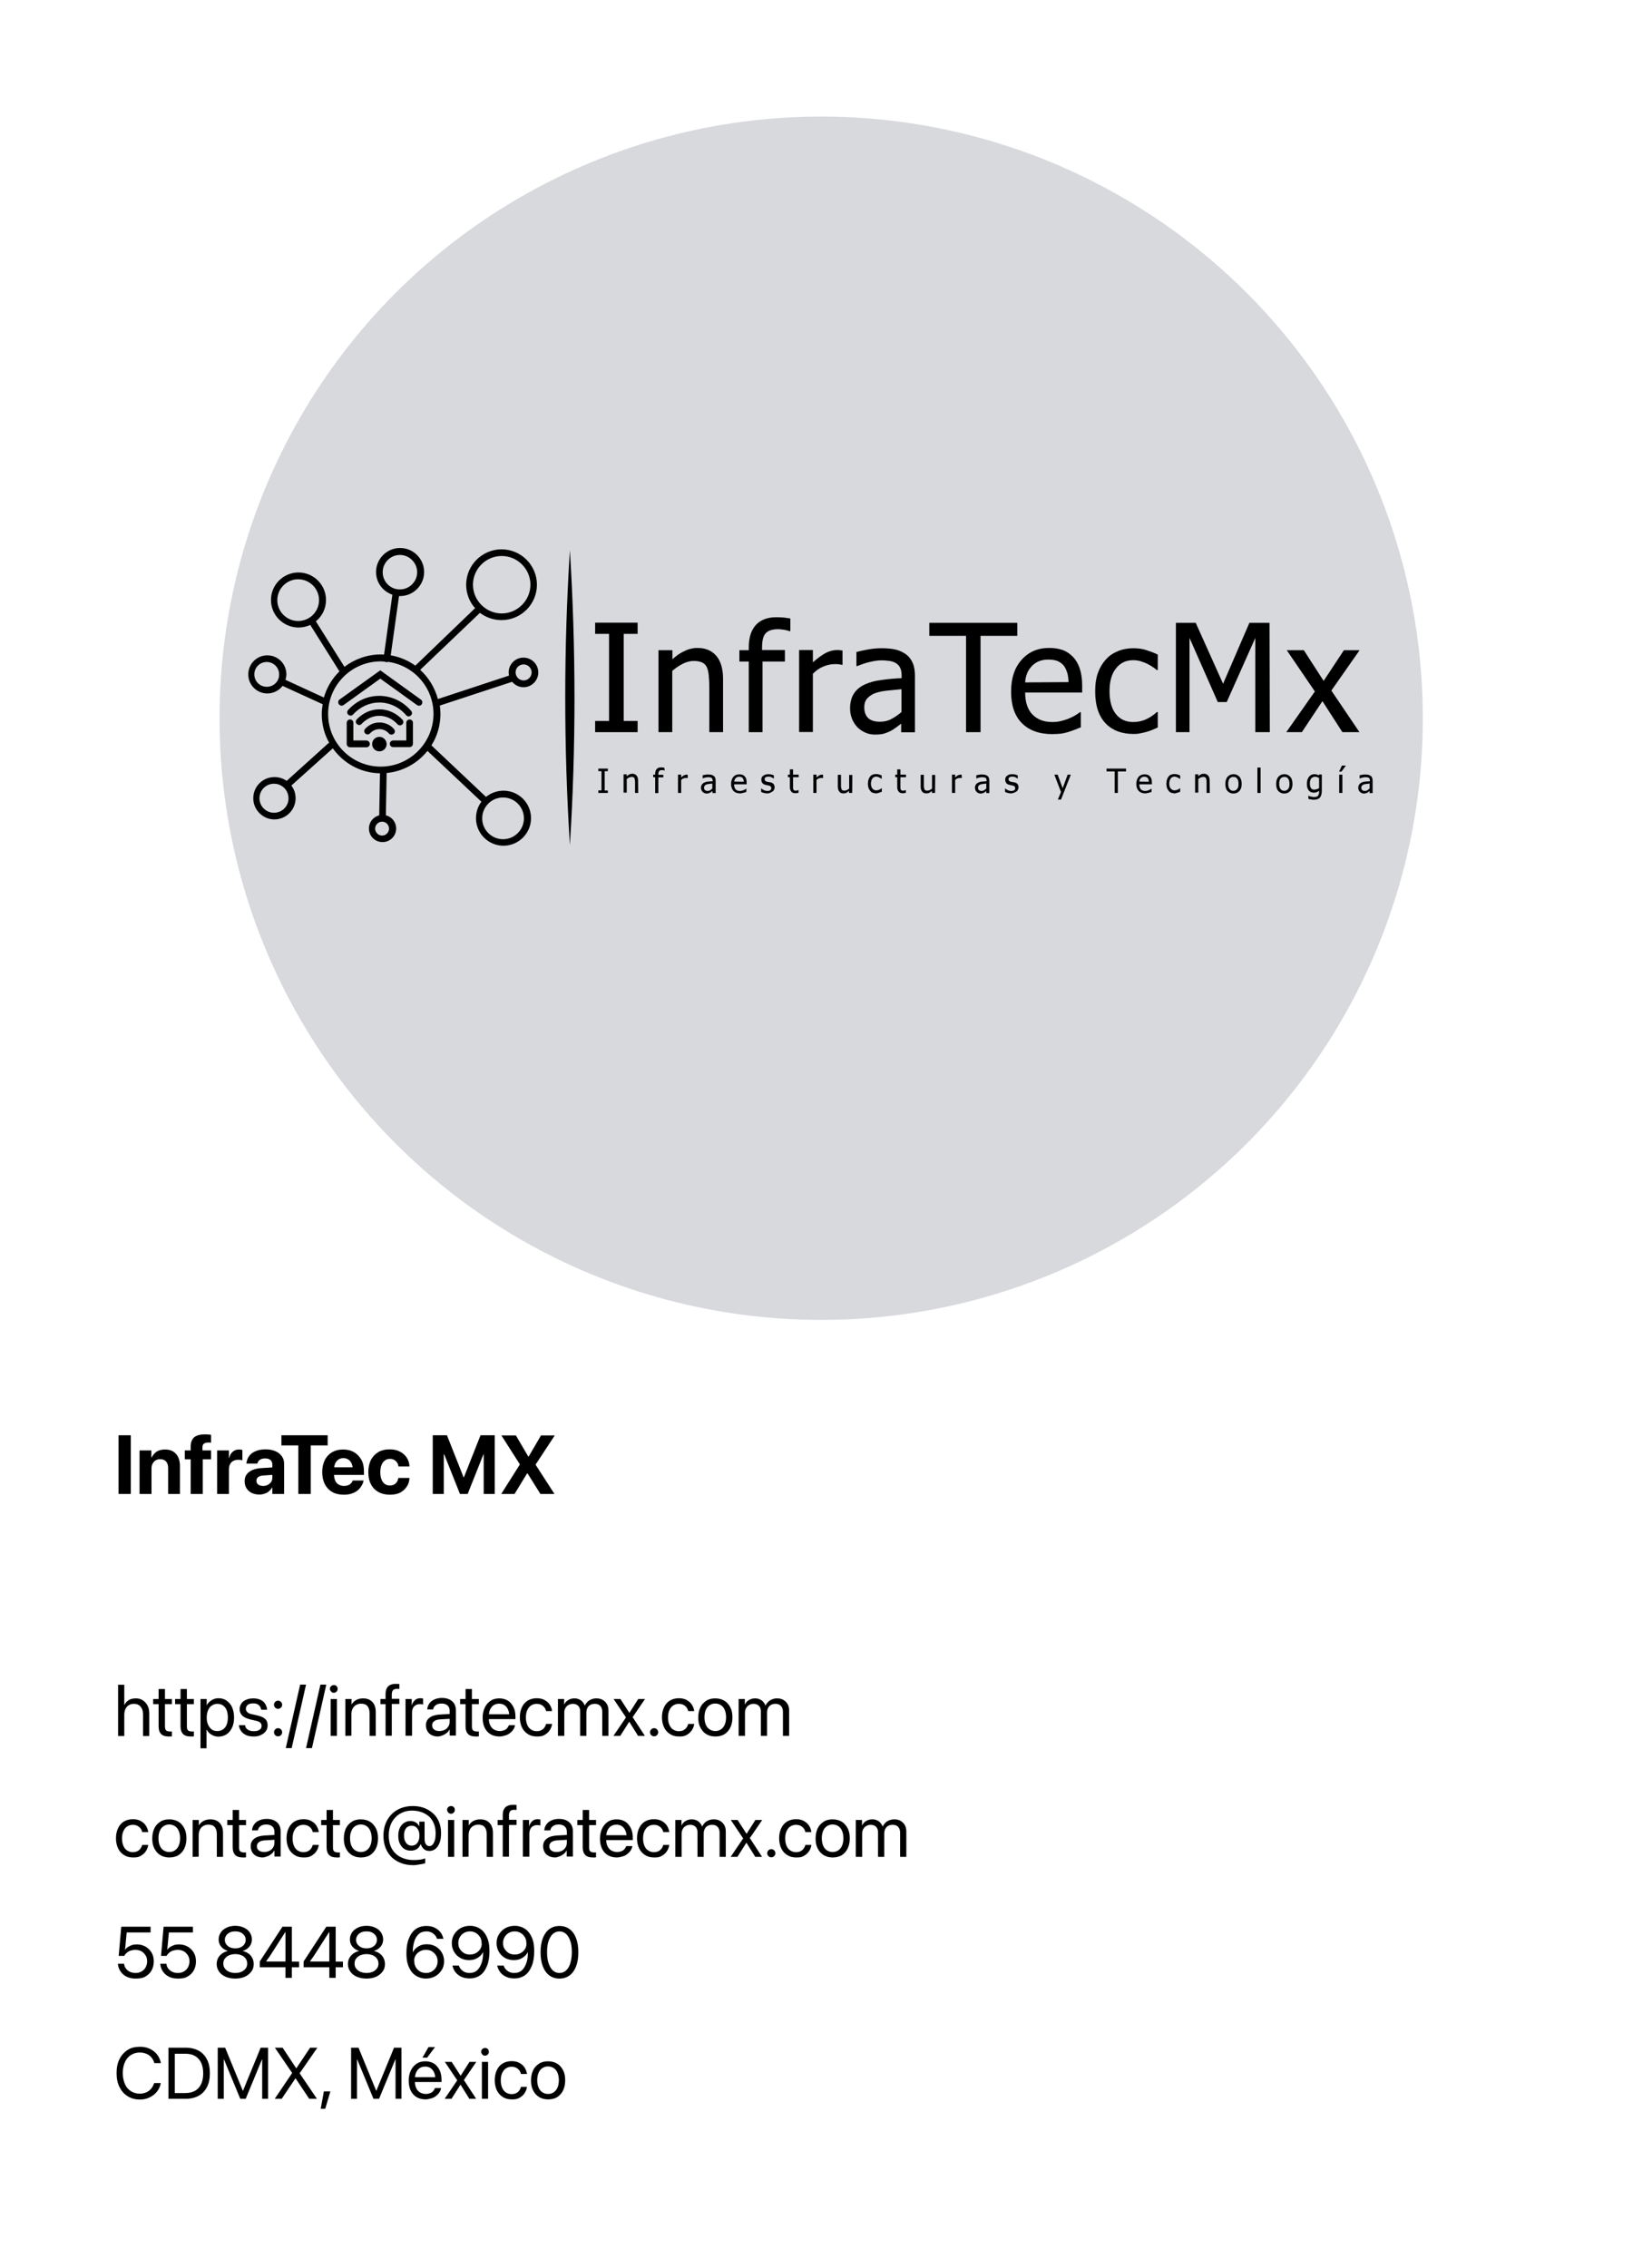 <?xml version="1.0" encoding="utf-8"?>
<!-- Generator: Adobe Illustrator 28.1.0, SVG Export Plug-In . SVG Version: 6.00 Build 0)  -->
<svg version="1.1" id="Layer_1" xmlns="http://www.w3.org/2000/svg" xmlns:xlink="http://www.w3.org/1999/xlink" x="0px" y="0px"
	 viewBox="0 0 1080 1500" style="enable-background:new 0 0 1080 1500;" xml:space="preserve">
<style type="text/css">
	.st0{fill:#D7D9DD;}
	.st1{display:none;}
	.st2{display:inline;}
</style>
<g id="Layer_1_00000021832037125226781120000010105939548860962453_">
</g>
<g id="Layer_2_00000150083882565333527330000004819530704999795377_">
</g>
<g id="Layer_3">
	<circle class="st0" cx="543.1" cy="475" r="397.9"/>
	<path d="M376.9,363.8c4,64.9,4.1,130.2,0,195.1C372.8,493.9,372.8,428.7,376.9,363.8L376.9,363.8z"/>
	<g>
		<path d="M242.3,489.7h-8.6V478c0-1.2-1-2.2-2.2-2.2s-2.2,1-2.2,2.2v14c0,1.2,1,2.2,2.2,2.2h10.9c1.2,0,2.2-1,2.2-2.2
			S243.5,489.7,242.3,489.7z"/>
		<path d="M270.9,475.8c-1.2,0-2.2,1-2.2,2.2v11.7H260c-1.2,0-2.2,1-2.2,2.2s1,2.2,2.2,2.2h10.9c1.2,0,2.2-1,2.2-2.2v-14
			C273.1,476.7,272,475.8,270.9,475.8z"/>
		<circle cx="250.9" cy="492.1" r="4.8"/>
		<path d="M268.6,473c0.5,0.5,1,0.8,1.7,0.8c0.5,0,1-0.2,1.4-0.6c1-0.8,1-2.2,0.2-3.1c-5.5-6.4-13.1-9.9-21.1-9.9
			c-7.8,0-15.1,3.3-20.6,9.4c-0.8,0.9-0.8,2.3,0.2,3.1c0.9,0.8,2.3,0.8,3.1-0.2c4.7-5.1,10.9-7.9,17.4-7.9
			C257.6,464.6,264,467.6,268.6,473z"/>
		<path d="M250.9,469.1c-5.6,0-10.9,2.4-15,6.7c-0.8,0.9-0.8,2.3,0.2,3.1c0.9,0.8,2.3,0.8,3.1-0.2c3.2-3.4,7.3-5.3,11.7-5.3
			c4.5,0,8.8,2,12,5.6c0.5,0.5,1,0.7,1.7,0.7c0.6,0,1-0.2,1.4-0.6c1-0.8,1-2.2,0.2-3.1C262.1,471.6,256.7,469.1,250.9,469.1z"/>
		<path d="M260.4,485.3c0.9-0.8,1-2.2,0.2-3.1c-2.5-2.9-6-4.4-9.7-4.4c-3.6,0-6.9,1.5-9.4,4.2c-0.9,0.9-0.8,2.3,0.1,3.1
			c0.9,0.9,2.3,0.8,3.1-0.1c1.7-1.8,3.9-2.8,6.2-2.8c2.4,0,4.7,1,6.3,2.9c0.5,0.5,1,0.7,1.7,0.7
			C259.4,485.9,259.9,485.6,260.4,485.3z"/>
		<path d="M224.6,462.6c-1,0.7-1.2,2.1-0.5,3.1c0.4,0.6,1.1,1,1.8,1c0.5,0,0.9-0.2,1.3-0.4l24.3-17.5l24.3,17.5
			c1,0.7,2.4,0.5,3.1-0.5s0.5-2.4-0.5-3.1l-26.9-19.4L224.6,462.6z"/>
		<path d="M338.7,450.9c1.8,2.1,4.5,3.6,7.5,3.6c5.4,0,9.8-4.4,9.8-9.8s-4.4-9.8-9.8-9.8s-9.8,4.4-9.8,9.8c0,0.7,0.1,1.5,0.2,2.1
			l-47,15.5c-2-7.5-6.1-14.2-11.7-19.3l39.5-37.7c4,3,8.9,4.8,14.3,4.8c12.9,0,23.4-10.5,23.4-23.4s-10.5-23.4-23.4-23.4
			c-12.8,0-23.4,10.5-23.4,23.4c0,5.9,2.2,11.4,5.9,15.5L274.9,440c-0.1,0.1-0.2,0.2-0.2,0.2c-4.8-3.4-10.3-5.8-16.3-6.8l5.5-39.2
			c0.2,0,0.5,0,0.7,0c8.7,0,15.9-7.1,15.9-15.9c0-8.7-7.1-15.9-15.9-15.9c-8.7,0-15.9,7.1-15.9,15.9c0,7,4.5,12.8,10.8,15l-5.5,39.6
			c-0.7,0-1.4-0.1-2.1-0.1c-9,0-17.4,3.1-24.1,8.2l-18.9-30.1c4.1-3.3,6.7-8.4,6.7-14.1c0-10.1-8.2-18.2-18.2-18.2
			c-10.1,0-18.2,8.2-18.2,18.2s8.2,18.2,18.2,18.2c2.8,0,5.4-0.6,7.8-1.7l19.1,30.4c0.1,0.1,0.2,0.2,0.2,0.3
			c-4.8,4.7-8.4,10.6-10.3,17.3l-25.4-11.7c0.3-1.2,0.6-2.4,0.6-3.6c0-7-5.6-12.6-12.6-12.6s-12.6,5.6-12.6,12.6s5.6,12.6,12.6,12.6
			c4.1,0,7.8-2,10.1-5l26,11.9c0.2,0.1,0.3,0.2,0.5,0.2c-0.3,2.1-0.6,4.3-0.6,6.5c0,6.9,1.7,13.4,4.9,19c-0.2,0.1-0.2,0.2-0.4,0.2
			l-27.7,25c-2.3-1.6-5.1-2.5-8.1-2.5c-7.8,0-14,6.3-14,14s6.3,14,14,14s14-6.3,14-14c0-3.2-1-6-2.8-8.4l27.4-24.6
			c7,9.8,18.3,16.3,31.2,16.5l-0.5,27.8c-3.9,1-6.8,4.5-6.8,8.7c0,5,4,9,9,9c5,0,9-4,9-9c0-4.2-2.9-7.8-6.8-8.7l0.5-27.8
			c0-0.1,0-0.2,0-0.2c10.9-1,20.5-6.5,27-14.6l35.7,33.6c-2.3,3-3.6,6.8-3.6,10.9c0,10.1,8.2,18.2,18.2,18.2s18.2-8.2,18.2-18.2
			c0-10.1-8.2-18.2-18.2-18.2c-4.4,0-8.4,1.6-11.6,4.1l-35.8-33.8c-0.1-0.1-0.2-0.2-0.3-0.2c3.8-6,6-13.2,6-20.9
			c0-1.9-0.2-3.7-0.4-5.5c0.1,0,0.2-0.1,0.3-0.1L338.7,450.9z M346.3,439.4c2.9,0,5.3,2.4,5.3,5.3s-2.4,5.3-5.3,5.3
			s-5.3-2.4-5.3-5.3C340.9,441.8,343.3,439.4,346.3,439.4z M331.8,367.7c10.5,0,19,8.6,19,19s-8.6,19-19,19s-19-8.6-19-19
			C312.8,376.2,321.4,367.7,331.8,367.7z M253.1,378.4c0-6.3,5.2-11.4,11.4-11.4s11.4,5.2,11.4,11.4c0,6.3-5.2,11.4-11.4,11.4
			C258.2,389.9,253.1,384.7,253.1,378.4z M183.4,396.9c0-7.6,6.2-13.8,13.8-13.8s13.8,6.2,13.8,13.8s-6.2,13.8-13.8,13.8
			S183.4,404.5,183.4,396.9z M176.4,454.2c-4.5,0-8.2-3.6-8.2-8.2c0-4.5,3.6-8.2,8.2-8.2c4.5,0,8.2,3.6,8.2,8.2
			C184.7,450.6,181,454.2,176.4,454.2z M181.2,537.5c-5.3,0-9.6-4.3-9.6-9.6s4.3-9.6,9.6-9.6s9.6,4.3,9.6,9.6
			C190.9,533.2,186.5,537.5,181.2,537.5z M346.5,541.2c0,7.6-6.2,13.8-13.8,13.8s-13.8-6.2-13.8-13.8s6.2-13.8,13.8-13.8
			S346.5,533.6,346.5,541.2z M257.3,548c0,2.5-2.1,4.6-4.6,4.6s-4.6-2.1-4.6-4.6s2.1-4.6,4.6-4.6S257.3,545.5,257.3,548z M251.8,507
			c-19.2,0-34.8-15.6-34.8-34.8c0-19.2,15.6-34.8,34.8-34.8c1,0,1.8,0.1,2.8,0.2c0.2,0.2,0.6,0.3,1,0.3c0.1,0,0.2,0,0.3,0
			c0.3,0,0.6-0.1,0.8-0.2c17,2.4,30,16.9,30,34.5C286.6,491.4,270.9,507,251.8,507z"/>
	</g>
	<g>
		<path d="M402,524.4h-6.3v-1.7h2.1V510h-2.1v-1.7h6.3v1.7h-2.1v12.8h2.1V524.4z"/>
		<path d="M422.1,524.4H420v-6.9c0-0.6,0-1-0.1-1.6c-0.1-0.5-0.2-0.9-0.3-1.2c-0.2-0.3-0.4-0.6-0.7-0.7c-0.3-0.2-0.7-0.2-1.2-0.2
			s-1,0.2-1.6,0.4s-1,0.6-1.6,1v9h-2.1v-12.1h2.1v1.3c0.6-0.6,1.2-1,1.8-1.3c0.6-0.3,1.2-0.4,1.9-0.4c1.2,0,2.1,0.4,2.8,1.2
			s1,1.9,1,3.4L422.1,524.4L422.1,524.4z"/>
		<path d="M439.6,509.6L439.6,509.6c-0.2-0.1-0.6-0.2-0.9-0.2c-0.3-0.1-0.6-0.1-0.9-0.1c-0.9,0-1.4,0.2-1.8,0.6s-0.6,1.1-0.6,2.1
			v0.4h3.3v1.7h-3.3v10.4h-2.1V514H432v-1.7h1.3v-0.4c0-1.4,0.3-2.5,1-3.3s1.7-1.1,3-1.1c0.4,0,0.7,0,1.1,0.1c0.4,0,0.7,0.1,1,0.2
			L439.6,509.6L439.6,509.6z"/>
		<path d="M454.9,514.6L454.9,514.6c-0.2-0.1-0.4-0.1-0.6-0.1s-0.4,0-0.6,0c-0.6,0-1.1,0.1-1.7,0.3s-1,0.6-1.5,1v8.6h-2.1v-12.1h2.1
			v1.8c0.7-0.6,1.3-1.1,1.9-1.4c0.6-0.2,1.1-0.4,1.6-0.4c0.2,0,0.4,0,0.5,0s0.2,0,0.3,0.1L454.9,514.6L454.9,514.6z"/>
		<path d="M471.1,523.1c-0.2,0.2-0.4,0.3-0.6,0.5s-0.6,0.4-0.8,0.6c-0.4,0.2-0.7,0.3-1,0.4c-0.3,0.1-0.8,0.2-1.4,0.2
			c-0.5,0-1-0.1-1.4-0.3c-0.5-0.2-0.9-0.5-1.2-0.8s-0.6-0.7-0.8-1.2c-0.2-0.5-0.3-1-0.3-1.5c0-0.9,0.2-1.5,0.6-2.1
			c0.3-0.6,0.9-1,1.7-1.4c0.7-0.3,1.5-0.6,2.4-0.6c1-0.1,1.9-0.2,3-0.2v-0.4c0-0.5-0.1-0.9-0.2-1.2c-0.2-0.3-0.3-0.6-0.6-0.7
			c-0.2-0.2-0.6-0.2-1-0.3s-0.8-0.1-1.2-0.1c-0.5,0-1,0.1-1.7,0.2c-0.6,0.2-1.3,0.3-1.9,0.6l0,0v-2.1c0.4-0.1,0.9-0.2,1.6-0.3
			c0.7-0.2,1.4-0.2,2.1-0.2c0.8,0,1.5,0.1,2.1,0.2c0.6,0.2,1.1,0.4,1.5,0.7c0.5,0.3,0.8,0.8,1,1.3c0.2,0.6,0.3,1.2,0.3,1.9v8.2h-2
			L471.1,523.1L471.1,523.1z M471.1,521.5v-3.3c-0.5,0.1-1.1,0.1-1.8,0.2c-0.7,0.1-1.3,0.2-1.8,0.3c-0.6,0.2-1,0.4-1.3,0.8
			c-0.3,0.3-0.6,0.8-0.6,1.4c0,0.7,0.2,1.2,0.6,1.6c0.4,0.3,1,0.6,1.7,0.6c0.6,0,1.2-0.2,1.7-0.4
			C470.2,522.2,470.6,521.9,471.1,521.5z"/>
		<path d="M489.5,524.7c-1.9,0-3.4-0.6-4.4-1.6c-1-1.1-1.6-2.6-1.6-4.6s0.5-3.5,1.5-4.7s2.4-1.7,4-1.7c0.7,0,1.4,0.1,2,0.3
			s1.1,0.6,1.5,1s0.8,1,1,1.7s0.3,1.5,0.3,2.5v1.1h-8.3c0,1.4,0.3,2.5,1,3.3s1.7,1.1,2.9,1.1c0.5,0,0.9-0.1,1.3-0.2
			c0.4-0.1,0.8-0.2,1.2-0.4s0.7-0.3,1-0.5c0.2-0.2,0.5-0.3,0.6-0.5h0.1v2.2c-0.2,0.1-0.6,0.2-0.9,0.3s-0.6,0.2-1,0.3
			s-0.8,0.2-1.1,0.2C490.4,524.7,490,524.7,489.5,524.7z M491.9,517c0-0.6-0.1-1-0.2-1.4s-0.3-0.7-0.5-1s-0.6-0.6-1-0.7
			s-0.8-0.2-1.3-0.2s-1,0.1-1.3,0.2s-0.7,0.4-1,0.7s-0.6,0.6-0.7,1c-0.2,0.4-0.2,0.9-0.3,1.3L491.9,517L491.9,517z"/>
		<path d="M507.4,524.7c-0.8,0-1.6-0.1-2.3-0.3s-1.3-0.5-1.7-0.7v-2.3h0.1c0.2,0.2,0.4,0.3,0.6,0.5s0.6,0.3,1,0.6
			c0.3,0.2,0.7,0.3,1.1,0.4s0.9,0.2,1.3,0.2c0.3,0,0.6,0,1-0.1s0.6-0.2,0.8-0.3c0.2-0.2,0.4-0.3,0.6-0.6s0.2-0.5,0.2-0.9
			c0-0.5-0.2-0.9-0.4-1.1s-0.7-0.5-1.4-0.6c-0.2-0.1-0.6-0.2-1-0.2c-0.4-0.1-0.8-0.2-1.2-0.3c-1-0.2-1.6-0.7-2-1.3s-0.6-1.3-0.6-2.1
			c0-1.1,0.4-2,1.3-2.6s1.9-1,3.3-1c0.6,0,1.3,0.1,2,0.2c0.7,0.2,1.3,0.4,1.7,0.6v2.1h-0.1c-0.6-0.4-1.1-0.7-1.7-1
			c-0.6-0.2-1.3-0.3-1.9-0.3s-1.3,0.2-1.7,0.4c-0.5,0.3-0.7,0.7-0.7,1.3c0,0.5,0.2,0.9,0.4,1.1s0.7,0.5,1.3,0.6
			c0.3,0.1,0.6,0.2,1,0.2s0.8,0.2,1.2,0.2c0.9,0.2,1.6,0.6,2,1.1c0.4,0.6,0.7,1.2,0.7,2.1c0,0.6-0.1,1-0.3,1.5s-0.5,0.9-0.9,1.2
			c-0.4,0.4-1,0.6-1.4,0.8C508.9,524.6,508.2,524.7,507.4,524.7z"/>
		<path d="M526,524.6c-1.1,0-2-0.3-2.6-1s-1-1.6-1-3V514h-1.3v-1.7h1.3v-3.5h2.1v3.5h3.7v1.7h-3.7v5.7c0,0.6,0,1.1,0,1.4
			c0,0.3,0.1,0.6,0.2,1c0.2,0.2,0.3,0.5,0.6,0.6c0.2,0.2,0.6,0.2,1.1,0.2c0.3,0,0.6-0.1,1-0.2s0.6-0.2,0.6-0.2h0.1v1.8
			c-0.4,0.1-0.8,0.2-1.2,0.2C526.5,524.5,526.3,524.6,526,524.6z"/>
		<path d="M544.4,514.6L544.4,514.6c-0.2-0.1-0.4-0.1-0.6-0.1c-0.2,0-0.4,0-0.6,0c-0.6,0-1.1,0.1-1.7,0.3c-0.6,0.2-1,0.6-1.5,1v8.6
			h-2.1v-12.1h2.1v1.8c0.7-0.6,1.4-1.1,1.9-1.4c0.6-0.2,1.1-0.4,1.6-0.4c0.2,0,0.4,0,0.5,0s0.2,0,0.3,0.1L544.4,514.6L544.4,514.6z"
			/>
		<path d="M563.6,524.4h-2.1V523c-0.6,0.6-1.2,1-1.7,1.3c-0.6,0.3-1.2,0.4-1.9,0.4c-0.6,0-1-0.1-1.5-0.2c-0.5-0.2-0.9-0.5-1.2-0.8
			c-0.3-0.4-0.6-0.9-0.8-1.4c-0.2-0.6-0.3-1.3-0.3-2.1v-7.8h2.1v6.9c0,0.6,0,1.2,0.1,1.6c0.1,0.4,0.2,0.8,0.3,1.1s0.4,0.6,0.7,0.7
			s0.7,0.2,1.2,0.2s1-0.2,1.6-0.4c0.6-0.3,1.1-0.6,1.5-1v-9h2.1L563.6,524.4L563.6,524.4z"/>
		<path d="M579.6,524.7c-0.8,0-1.6-0.2-2.3-0.4s-1.3-0.6-1.7-1.2c-0.5-0.6-0.9-1.2-1.2-2c-0.2-0.8-0.4-1.7-0.4-2.8
			c0-1,0.2-2,0.4-2.8c0.3-0.8,0.6-1.4,1.1-2s1-1,1.7-1.2c0.7-0.3,1.5-0.4,2.3-0.4c0.6,0,1.3,0.1,1.9,0.3c0.6,0.2,1.2,0.4,1.7,0.6
			v2.3H583c-0.2-0.2-0.3-0.2-0.6-0.4c-0.2-0.2-0.5-0.3-0.8-0.5s-0.6-0.2-1-0.4c-0.4-0.1-0.7-0.2-1.1-0.2c-1,0-1.9,0.4-2.5,1.2
			s-1,1.9-1,3.4c0,1.4,0.3,2.5,1,3.3s1.5,1.2,2.5,1.2c0.6,0,1.3-0.2,1.9-0.4c0.6-0.2,1.1-0.6,1.6-1h0.2v2.3
			c-0.2,0.1-0.5,0.2-0.8,0.3s-0.6,0.2-0.8,0.3c-0.3,0.1-0.6,0.2-1,0.2C580.4,524.6,580.1,524.7,579.6,524.7z"/>
		<path d="M597,524.6c-1.1,0-2-0.3-2.6-1s-1-1.6-1-3V514h-1.3v-1.7h1.3v-3.5h2.1v3.5h3.7v1.7h-3.7v5.7c0,0.6,0,1.1,0,1.4
			c0,0.3,0.1,0.6,0.2,1c0.2,0.2,0.3,0.5,0.6,0.6c0.2,0.2,0.6,0.2,1.1,0.2c0.3,0,0.6-0.1,1-0.2s0.6-0.2,0.6-0.2h0.1v1.8
			c-0.4,0.1-0.8,0.2-1.2,0.2C597.7,524.6,597.3,524.6,597,524.6z"/>
		<path d="M618.4,524.4h-2.1V523c-0.6,0.6-1.2,1-1.7,1.3c-0.6,0.3-1.2,0.4-1.9,0.4c-0.6,0-1-0.1-1.5-0.2c-0.5-0.2-0.9-0.5-1.2-0.8
			c-0.3-0.4-0.6-0.9-0.8-1.4c-0.2-0.6-0.3-1.3-0.3-2.1v-7.8h2.1v6.9c0,0.6,0,1.2,0.1,1.6c0.1,0.4,0.2,0.8,0.3,1.1
			c0.2,0.3,0.4,0.6,0.7,0.7s0.7,0.2,1.2,0.2s1-0.2,1.6-0.4c0.6-0.3,1.1-0.6,1.5-1v-9h2.1L618.4,524.4L618.4,524.4z"/>
		<path d="M636.1,514.6L636.1,514.6c-0.2-0.1-0.4-0.1-0.6-0.1c-0.2,0-0.4,0-0.6,0c-0.6,0-1.1,0.1-1.7,0.3s-1,0.6-1.5,1v8.6h-2.1
			v-12.1h2.1v1.8c0.7-0.6,1.4-1.1,1.9-1.4c0.6-0.2,1.1-0.4,1.6-0.4c0.2,0,0.4,0,0.5,0s0.2,0,0.3,0.1L636.1,514.6L636.1,514.6z"/>
		<path d="M652.3,523.1c-0.2,0.2-0.4,0.3-0.6,0.5c-0.2,0.2-0.6,0.4-0.8,0.6c-0.4,0.2-0.7,0.3-1,0.4c-0.3,0.1-0.8,0.2-1.4,0.2
			c-0.5,0-1-0.1-1.4-0.3c-0.5-0.2-0.9-0.5-1.2-0.8s-0.6-0.7-0.8-1.2s-0.3-1-0.3-1.5c0-0.9,0.2-1.5,0.6-2.1c0.3-0.6,0.9-1,1.7-1.4
			c0.7-0.3,1.5-0.6,2.4-0.6c1-0.1,1.9-0.2,3-0.2v-0.4c0-0.5-0.1-0.9-0.2-1.2s-0.3-0.6-0.6-0.7c-0.2-0.2-0.6-0.2-1-0.3
			s-0.8-0.1-1.2-0.1c-0.5,0-1,0.1-1.7,0.2s-1.3,0.3-1.9,0.6h-0.2v-2.1c0.4-0.1,0.9-0.2,1.6-0.3c0.7-0.2,1.4-0.2,2.1-0.2
			c0.8,0,1.5,0.1,2.1,0.2c0.6,0.2,1.1,0.4,1.5,0.7c0.5,0.3,0.8,0.8,1,1.3c0.2,0.6,0.3,1.2,0.3,1.9v8.2h-2v-1.3l0,0L652.3,523.1
			L652.3,523.1z M652.3,521.5v-3.3c-0.5,0.1-1.1,0.1-1.8,0.2s-1.3,0.2-1.8,0.3c-0.6,0.2-1,0.4-1.3,0.8c-0.3,0.3-0.6,0.8-0.6,1.4
			c0,0.7,0.2,1.2,0.6,1.6c0.4,0.3,1,0.6,1.7,0.6c0.6,0,1.2-0.2,1.7-0.4C651.3,522.2,651.9,521.9,652.3,521.5z"/>
		<path d="M668.7,524.7c-0.8,0-1.6-0.1-2.3-0.3s-1.3-0.5-1.7-0.7v-2.3h0.1c0.2,0.2,0.4,0.3,0.6,0.5c0.2,0.2,0.6,0.3,1,0.6
			c0.3,0.2,0.7,0.3,1.1,0.4c0.4,0.2,0.9,0.2,1.3,0.2c0.3,0,0.6,0,1-0.1s0.6-0.2,0.8-0.3c0.2-0.2,0.4-0.3,0.6-0.6s0.2-0.5,0.2-0.9
			c0-0.5-0.2-0.9-0.4-1.1c-0.2-0.2-0.7-0.5-1.4-0.6c-0.2-0.1-0.6-0.2-1-0.2c-0.4-0.1-0.8-0.2-1.2-0.3c-1-0.2-1.6-0.7-2-1.3
			s-0.6-1.3-0.6-2.1c0-1.1,0.4-2,1.3-2.6c0.8-0.7,1.9-1,3.3-1c0.6,0,1.3,0.1,2,0.2c0.7,0.2,1.3,0.4,1.7,0.6v2.1H673
			c-0.6-0.4-1.1-0.7-1.7-1c-0.6-0.2-1.3-0.3-1.9-0.3c-0.6,0-1.3,0.2-1.7,0.4c-0.5,0.3-0.7,0.7-0.7,1.3c0,0.5,0.2,0.9,0.4,1.1
			c0.2,0.2,0.7,0.5,1.3,0.6c0.3,0.1,0.6,0.2,1,0.2c0.4,0.1,0.8,0.2,1.2,0.2c0.9,0.2,1.6,0.6,2,1.1c0.5,0.6,0.7,1.2,0.7,2.1
			c0,0.6-0.1,1-0.3,1.5s-0.5,0.9-0.9,1.2c-0.4,0.4-1,0.6-1.4,0.8S669.5,524.7,668.7,524.7z"/>
		<path d="M708.2,512.3l-6.5,16.5h-2.1l2.1-5l-4.4-11.5h2.2l3.3,9l3.3-9H708.2z"/>
		<path d="M737.2,524.4v-14.2h-5.4v-1.9h12.9v1.9h-5.4v14.2H737.2z"/>
		<path d="M757.5,524.7c-1.9,0-3.4-0.6-4.4-1.6c-1-1.1-1.6-2.6-1.6-4.6s0.5-3.5,1.5-4.7s2.4-1.7,4-1.7c0.7,0,1.4,0.1,2,0.3
			s1.1,0.6,1.5,1c0.4,0.5,0.8,1,1,1.7c0.2,0.6,0.3,1.5,0.3,2.5v1.1h-8.3c0,1.4,0.3,2.5,1,3.3c0.7,0.7,1.7,1.1,2.9,1.1
			c0.5,0,0.9-0.1,1.3-0.2c0.5-0.1,0.8-0.2,1.2-0.4s0.7-0.3,1-0.5c0.2-0.2,0.5-0.3,0.6-0.5h0.1v2.2c-0.2,0.1-0.6,0.2-0.9,0.3
			c-0.3,0.1-0.6,0.2-1,0.3s-0.8,0.2-1.1,0.2C758.3,524.7,757.9,524.7,757.5,524.7z M759.8,517c0-0.6-0.1-1-0.2-1.4
			c-0.1-0.4-0.3-0.7-0.5-1s-0.6-0.6-1-0.7c-0.4-0.2-0.8-0.2-1.3-0.2c-0.6,0-1,0.1-1.3,0.2s-0.7,0.4-1,0.7s-0.6,0.6-0.7,1
			c-0.2,0.4-0.2,0.9-0.3,1.3L759.8,517L759.8,517z"/>
		<path d="M777,524.7c-0.8,0-1.6-0.2-2.3-0.4s-1.3-0.6-1.7-1.2c-0.5-0.6-0.9-1.2-1.2-2c-0.2-0.8-0.4-1.7-0.4-2.8c0-1,0.2-2,0.4-2.8
			c0.3-0.8,0.6-1.4,1.1-2s1-1,1.7-1.2c0.7-0.3,1.5-0.4,2.3-0.4c0.6,0,1.3,0.1,1.9,0.3c0.6,0.2,1.2,0.4,1.7,0.6v2.3h-0.2
			c-0.2-0.2-0.3-0.2-0.6-0.4c-0.2-0.2-0.5-0.3-0.8-0.5s-0.6-0.2-1-0.4c-0.4-0.1-0.7-0.2-1.1-0.2c-1,0-1.9,0.4-2.5,1.2s-1,1.9-1,3.4
			c0,1.4,0.3,2.5,1,3.3s1.5,1.2,2.5,1.2c0.6,0,1.3-0.2,1.9-0.4c0.6-0.2,1.1-0.6,1.6-1h0.2v2.3c-0.2,0.1-0.5,0.2-0.8,0.3
			s-0.6,0.2-0.8,0.3c-0.3,0.1-0.6,0.2-1,0.2C777.8,524.6,777.4,524.7,777,524.7z"/>
		<path d="M800.1,524.4H798v-6.9c0-0.6,0-1-0.1-1.6s-0.2-0.9-0.3-1.2s-0.4-0.6-0.7-0.7c-0.3-0.2-0.7-0.2-1.2-0.2s-1,0.2-1.6,0.4
			s-1,0.6-1.6,1v9h-2.1v-12.1h2.1v1.3c0.6-0.6,1.2-1,1.8-1.3s1.2-0.4,1.9-0.4c1.2,0,2.1,0.4,2.8,1.2s1,1.9,1,3.4L800.1,524.4
			L800.1,524.4z"/>
		<path d="M821.2,518.4c0,2.1-0.5,3.6-1.5,4.7c-1,1.1-2.3,1.7-3.9,1.7c-1.7,0-3-0.6-4-1.7c-1-1.1-1.4-2.7-1.4-4.7s0.5-3.6,1.5-4.7
			c1-1.1,2.3-1.7,3.9-1.7c1.7,0,2.9,0.6,3.9,1.7S821.2,516.4,821.2,518.4z M819.1,518.4c0-1.6-0.3-2.7-0.9-3.5
			c-0.6-0.8-1.3-1.1-2.5-1.1c-1,0-1.9,0.4-2.5,1.1c-0.6,0.8-0.9,1.9-0.9,3.5c0,1.5,0.3,2.7,0.9,3.4c0.6,0.8,1.3,1.2,2.5,1.2
			c1,0,1.8-0.4,2.5-1.2S819.1,520,819.1,518.4z"/>
		<path d="M833.7,524.4h-2.1v-16.8h2.1V524.4z"/>
		<path d="M854.8,518.4c0,2.1-0.5,3.6-1.5,4.7c-1,1.1-2.3,1.7-3.9,1.7c-1.7,0-3-0.6-4-1.7c-1-1.1-1.4-2.7-1.4-4.7s0.5-3.6,1.5-4.7
			c1-1.1,2.3-1.7,3.9-1.7c1.7,0,2.9,0.6,3.9,1.7C854.3,514.7,854.8,516.4,854.8,518.4z M852.8,518.4c0-1.6-0.3-2.7-0.9-3.5
			s-1.3-1.1-2.5-1.1c-1,0-1.9,0.4-2.5,1.1c-0.6,0.8-0.9,1.9-0.9,3.5c0,1.5,0.3,2.7,0.9,3.4c0.6,0.8,1.3,1.2,2.5,1.2
			c1,0,1.8-0.4,2.5-1.2S852.8,520,852.8,518.4z"/>
		<path d="M865.6,526.4c0.2,0.1,0.3,0.2,0.6,0.2c0.2,0.1,0.6,0.2,0.9,0.2c0.4,0.1,0.7,0.2,1,0.2c0.3,0.1,0.6,0.1,1,0.1
			c0.6,0,1.2-0.1,1.6-0.2c0.4-0.2,0.8-0.4,1-0.7s0.4-0.6,0.5-1s0.2-0.8,0.2-1.3v-1c-0.6,0.5-1.1,0.8-1.6,1c-0.6,0.2-1.2,0.3-2,0.3
			c-1.3,0-2.5-0.5-3.3-1.5s-1.2-2.5-1.2-4.4c0-1,0.2-1.9,0.4-2.7c0.3-0.8,0.6-1.4,1.1-2s1-1,1.6-1.2c0.6-0.3,1.3-0.4,1.9-0.4
			c0.6,0,1.2,0.1,1.6,0.2c0.5,0.2,1,0.4,1.3,0.6l0.1-0.6h1.9V523c0,2.1-0.5,3.6-1.3,4.5s-2.2,1.4-4.1,1.4c-0.6,0-1.2-0.1-1.8-0.2
			c-0.6-0.1-1.2-0.2-1.7-0.4v-2.1h0.3V526.4z M872.4,521.1v-6.6c-0.5-0.2-1-0.4-1.4-0.6c-0.4-0.1-0.9-0.2-1.3-0.2
			c-1,0-1.8,0.4-2.5,1.1c-0.6,0.7-0.9,1.8-0.9,3.3c0,1.3,0.2,2.4,0.7,3.1c0.5,0.7,1.2,1,2.2,1c0.6,0,1-0.1,1.6-0.3
			C871.5,521.8,872,521.5,872.4,521.1z"/>
		<path d="M890.1,506.3l-2.9,4h-1.6l1.9-4H890.1z M887.8,524.4h-2.1v-12.1h2.1V524.4z"/>
		<path d="M905.8,523.1c-0.2,0.2-0.4,0.3-0.6,0.5c-0.2,0.2-0.6,0.4-0.8,0.6c-0.4,0.2-0.7,0.3-1,0.4c-0.3,0.1-0.8,0.2-1.4,0.2
			c-0.5,0-1-0.1-1.4-0.3c-0.5-0.2-0.9-0.5-1.2-0.8s-0.6-0.7-0.8-1.2s-0.3-1-0.3-1.5c0-0.9,0.2-1.5,0.6-2.1c0.3-0.6,0.9-1,1.7-1.4
			c0.7-0.3,1.5-0.6,2.4-0.6c1-0.1,1.9-0.2,3-0.2v-0.4c0-0.5-0.1-0.9-0.2-1.2s-0.3-0.6-0.6-0.7c-0.2-0.2-0.6-0.2-1-0.3
			s-0.8-0.1-1.2-0.1c-0.5,0-1,0.1-1.7,0.2c-0.6,0.2-1.3,0.3-1.9,0.6h-0.2v-2.1c0.4-0.1,0.9-0.2,1.6-0.3c0.7-0.2,1.4-0.2,2.1-0.2
			c0.8,0,1.5,0.1,2.1,0.2c0.6,0.2,1.1,0.4,1.5,0.7c0.5,0.3,0.8,0.8,1,1.3c0.2,0.6,0.3,1.2,0.3,1.9v8.2h-2v-1.3l0,0L905.8,523.1
			L905.8,523.1z M905.8,521.5v-3.3c-0.5,0.1-1.1,0.1-1.8,0.2c-0.7,0.1-1.3,0.2-1.8,0.3c-0.6,0.2-1,0.4-1.3,0.8
			c-0.3,0.3-0.6,0.8-0.6,1.4c0,0.7,0.2,1.2,0.6,1.6c0.4,0.3,1,0.6,1.7,0.6c0.6,0,1.2-0.2,1.7-0.4
			C904.8,522.2,905.3,521.9,905.8,521.5z"/>
	</g>
	<g>
		<path d="M421.7,484.2h-28.1v-7.4h9.2v-57.6h-9.2v-7.4h28.1v7.4h-9.2v57.6h9.2V484.2z"/>
		<path d="M478.2,484.2h-9.1v-30.9c0-2.5-0.2-4.8-0.4-7c-0.2-2.1-0.7-3.9-1.3-5.2c-0.7-1.3-1.7-2.4-3.1-3c-1.3-0.6-3.2-1-5.5-1
			s-4.6,0.6-7.1,1.8c-2.4,1.2-4.8,2.8-7.1,4.8v40.5h-9.1V430h9.2v6c2.7-2.5,5.4-4.3,8.1-5.5c2.6-1.3,5.5-2,8.4-2
			c5.3,0,9.5,1.7,12.5,5.2s4.5,8.6,4.5,15.3V484.2L478.2,484.2z"/>
		<path d="M522.7,417.4h-0.5c-0.8-0.3-2-0.6-3.5-0.9c-1.5-0.2-2.9-0.4-4-0.4c-3.9,0-6.6,0.9-8.2,2.6c-1.7,1.7-2.5,4.8-2.5,9.4v1.8
			h15.1v7.6h-14.8v46.7h-9.1v-46.7H489V430h6.2v-1.8c0-6.5,1.6-11.5,4.7-14.9c3.2-3.4,7.6-5.1,13.5-5.1c1.7,0,3.3,0.1,4.9,0.2
			c1.6,0.2,3.1,0.4,4.4,0.6L522.7,417.4L522.7,417.4z"/>
		<path d="M557.3,439.7h-0.5c-0.7-0.2-1.4-0.3-2.1-0.4c-0.8-0.1-1.7-0.1-2.8-0.1c-2.5,0-4.9,0.6-7.4,1.6s-4.8,2.6-6.9,4.8v38.5h-9.1
			v-54.2h9.1v8.1c3.3-2.9,6.3-5,8.7-6.3c2.5-1.2,4.9-1.8,7.2-1.8c1,0,1.7,0,2.1,0.1c0.5,0.1,1,0.2,1.6,0.2v9.5L557.3,439.7
			L557.3,439.7z"/>
		<path d="M596.2,478.4c-0.7,0.6-1.7,1.3-3,2.3s-2.5,1.7-3.6,2.4c-1.6,0.9-3.2,1.5-4.7,2s-3.6,0.7-6.3,0.7c-2.2,0-4.4-0.4-6.3-1.3
			c-2-0.9-3.8-2.1-5.3-3.6c-1.4-1.5-2.6-3.3-3.5-5.5s-1.3-4.5-1.3-6.9c0-3.7,0.8-7,2.4-9.6s4.1-4.8,7.5-6.3c3-1.4,6.7-2.4,10.8-2.9
			c4.1-0.6,8.6-1,13.4-1.2v-1.7c0-2.1-0.3-3.9-1-5.2c-0.6-1.3-1.6-2.3-2.7-3c-1.2-0.7-2.6-1.3-4.3-1.5s-3.4-0.4-5.2-0.4
			c-2.1,0-4.6,0.3-7.5,1c-2.9,0.6-5.7,1.6-8.6,2.8h-0.6v-9.3c1.7-0.5,4.1-1,7.2-1.6c3.2-0.6,6.3-0.9,9.4-0.9c3.7,0,6.9,0.3,9.4,0.9
			s4.8,1.7,6.9,3.2c2,1.5,3.4,3.4,4.4,5.8s1.4,5.2,1.4,8.6v37.1H596v-5.9H596.2z M596.2,470.9v-15.1c-2.1,0.2-4.9,0.5-8.2,0.8
			s-6,0.8-8,1.4c-2.5,0.7-4.4,1.9-6,3.4s-2.4,3.6-2.4,6.4c0,3.1,0.9,5.5,2.6,7.1s4.3,2.4,7.7,2.4c2.9,0,5.5-0.6,7.8-1.9
			C592,474.2,594.2,472.6,596.2,470.9z"/>
		<path d="M638.9,484.2v-63.7h-24.3v-8.6h58.2v8.6h-24.3v63.7H638.9z"/>
		<path d="M695.9,485.5c-8.6,0-15.4-2.5-20.1-7.3c-4.8-4.8-7.1-11.8-7.1-20.8c0-8.9,2.3-15.9,7-21.1c4.6-5.2,10.7-7.8,18.2-7.8
			c3.3,0,6.3,0.5,9,1.4c2.6,1,4.8,2.5,6.8,4.6s3.4,4.6,4.4,7.6s1.6,6.7,1.6,11v4.9H678c0,6.3,1.6,11.2,4.8,14.5s7.5,5,13.2,5
			c2,0,4-0.2,5.9-0.7s3.6-1,5.2-1.7c1.7-0.7,3-1.4,4.2-2.1c1.1-0.7,2.1-1.3,2.9-2h0.6v10c-1,0.4-2.4,1-4,1.6s-3,1.1-4.3,1.5
			c-1.7,0.5-3.4,0.9-4.8,1.1C700,485.3,698.2,485.5,695.9,485.5z M706.7,451.1c-0.1-2.5-0.4-4.6-0.9-6.3c-0.6-1.7-1.3-3.3-2.2-4.5
			c-1-1.3-2.5-2.4-4.1-3.1c-1.7-0.7-3.7-1-6.2-1s-4.5,0.4-6.2,1.1s-3.3,1.8-4.7,3.2c-1.3,1.4-2.4,3-3.1,4.8c-0.7,1.7-1.2,3.7-1.3,6
			L706.7,451.1L706.7,451.1z"/>
		<path d="M749.5,485.4c-3.7,0-7.1-0.6-10.2-1.7c-3.1-1.2-5.8-2.9-8-5.2s-4-5.2-5.2-8.8s-1.8-7.7-1.8-12.5s0.6-8.9,1.9-12.4
			c1.3-3.5,3-6.3,5.2-8.7c2.1-2.4,4.8-4.2,8-5.5s6.6-1.9,10.3-1.9c3,0,5.9,0.4,8.6,1.3c2.8,0.9,5.2,1.8,7.4,2.9v10.2H765
			c-0.6-0.6-1.5-1.2-2.5-1.9c-1-0.7-2.2-1.4-3.7-2.2c-1.3-0.6-2.8-1.2-4.4-1.7c-1.7-0.5-3.3-0.7-4.9-0.7c-4.8,0-8.6,1.8-11.4,5.4
			c-2.9,3.6-4.3,8.6-4.3,15.1c0,6.4,1.3,11.4,4.1,15s6.6,5.4,11.6,5.4c3,0,5.8-0.6,8.5-1.8c2.7-1.3,5.1-2.9,7.1-4.8h0.6v10.2
			c-0.9,0.4-2.1,1-3.4,1.5c-1.3,0.6-2.6,1-3.7,1.3c-1.6,0.5-2.9,0.8-4.2,1C753,485.3,751.4,485.4,749.5,485.4z"/>
		<path d="M839.8,484.2h-9.6v-62.3l-18.9,42.4h-5.9l-18.7-42.4v62.3h-9v-72.3h13.1l18.1,40.3l17.4-40.3h13.3L839.8,484.2
			L839.8,484.2z"/>
		<path d="M899.1,484.2h-11.3l-13.2-20.5L861,484.2h-10.3l18.9-26.9L851,430h11.3l13.1,20.3l13.4-20.3h10.4l-18.7,26.7L899.1,484.2z
			"/>
	</g>
</g>
<g>
	<path d="M78.4,988v-38.8h8.1V988H78.4z"/>
	<path d="M92.3,988v-28.8h7.8v4.7h0.2c0.8-1.6,1.9-2.9,3.3-3.9c1.5-0.9,3.3-1.4,5.5-1.4c3.2,0,5.6,1,7.3,2.9
		c1.7,1.9,2.6,4.6,2.6,7.9V988h-7.8v-17c0-1.9-0.4-3.3-1.3-4.4c-0.9-1-2.2-1.6-4-1.6c-1.2,0-2.2,0.3-3,0.8s-1.5,1.3-2,2.2
		s-0.7,2-0.7,3.3V988H92.3z"/>
	<path d="M126.1,988v-22.9h-3.9v-5.9h3.9v-2.3c0-1.9,0.3-3.4,1-4.7c0.6-1.2,1.6-2.1,3-2.7s3.2-0.9,5.5-0.9c0.7,0,1.4,0,2.2,0.1
		c0.7,0.1,1.3,0.1,1.8,0.2v5.2c-0.3,0-0.6-0.1-0.9-0.1c-0.4,0-0.7,0-1.1,0c-1.3,0-2.2,0.3-2.8,0.8s-0.9,1.3-0.9,2.4v2h5.7v5.9h-5.5
		V988H126.1z"/>
	<path d="M143.6,988v-28.8h7.8v5h0.2c0.4-1.8,1.2-3.2,2.3-4.1c1.1-1,2.5-1.5,4.2-1.5c0.4,0,0.8,0,1.2,0.1s0.7,0.1,1,0.2v6.9
		c-0.3-0.1-0.7-0.3-1.2-0.3c-0.5-0.1-1-0.1-1.6-0.1c-1.3,0-2.4,0.3-3.3,0.8s-1.6,1.2-2.1,2.2s-0.7,2.1-0.7,3.5V988H143.6z"/>
	<path d="M171.5,988.4c-1.9,0-3.6-0.4-5.1-1.1c-1.5-0.7-2.6-1.8-3.4-3.1c-0.8-1.3-1.2-2.8-1.2-4.5v-0.1c0-1.8,0.4-3.3,1.3-4.5
		c0.9-1.2,2.2-2.2,3.8-2.9c1.7-0.7,3.7-1.2,6.1-1.3l11.2-0.7v4.9l-10,0.7c-1.5,0.1-2.6,0.4-3.4,1c-0.8,0.6-1.2,1.4-1.2,2.4v0.1
		c0,1.1,0.4,1.9,1.2,2.5s1.9,0.9,3.2,0.9c1.2,0,2.2-0.2,3.1-0.7c0.9-0.5,1.6-1.1,2.2-1.9c0.5-0.8,0.8-1.7,0.8-2.7v-8.8
		c0-1.3-0.4-2.3-1.2-3s-2-1.1-3.5-1.1s-2.6,0.3-3.5,0.9c-0.9,0.6-1.4,1.4-1.6,2.3l-0.1,0.2H163v-0.3c0.2-1.8,0.8-3.3,1.8-4.7
		s2.5-2.5,4.3-3.2c1.8-0.8,4-1.2,6.5-1.2s4.6,0.4,6.5,1.2s3.2,1.9,4.3,3.4s1.5,3.1,1.5,5.1V988h-7.8v-4.3H180
		c-0.6,1-1.3,1.8-2.1,2.5s-1.8,1.3-2.9,1.6C173.9,988.2,172.7,988.4,171.5,988.4z"/>
	<path d="M197.3,988v-32.1h-11.2v-6.7h30.6v6.7h-11.2V988H197.3z"/>
	<path d="M227.3,988.5c-2.9,0-5.5-0.6-7.6-1.8s-3.7-2.9-4.9-5.2c-1.1-2.2-1.7-4.9-1.7-7.9l0,0c0-3.1,0.6-5.7,1.7-8
		c1.1-2.2,2.8-4,4.8-5.2c2.1-1.2,4.5-1.8,7.3-1.8s5.2,0.6,7.3,1.8c2,1.2,3.6,2.9,4.8,5s1.7,4.7,1.7,7.6v2.4H217v-5h20l-3.7,4.6v-3
		c0-1.7-0.3-3.1-0.8-4.2c-0.5-1.1-1.2-2-2.2-2.6s-2-0.9-3.2-0.9s-2.3,0.3-3.2,0.9c-0.9,0.6-1.7,1.5-2.2,2.6s-0.8,2.5-0.8,4.2v3.1
		c0,1.6,0.3,2.9,0.8,4.1s1.3,2,2.3,2.6s2.2,0.9,3.5,0.9c1.1,0,2-0.2,2.8-0.5s1.4-0.8,1.9-1.3s0.8-1,1-1.6l0.1-0.2h7.2l-0.1,0.3
		c-0.2,1.1-0.6,2.1-1.3,3.2c-0.6,1.1-1.5,2.1-2.5,3c-1.1,0.9-2.4,1.6-3.9,2.1C231.1,988.3,229.3,988.5,227.3,988.5z"/>
	<path d="M257.8,988.5c-2.9,0-5.4-0.6-7.6-1.8c-2.1-1.2-3.8-2.9-4.9-5.2c-1.2-2.2-1.7-4.9-1.7-8l0,0c0-3.1,0.6-5.7,1.7-8
		c1.2-2.2,2.8-3.9,4.9-5.2c2.1-1.2,4.6-1.8,7.5-1.8c2.6,0,4.9,0.5,6.8,1.5s3.4,2.3,4.5,4s1.7,3.5,1.8,5.6v0.2h-7.3v-0.2
		c-0.2-1.4-0.8-2.5-1.8-3.4c-0.9-0.9-2.2-1.4-3.9-1.4c-1.3,0-2.4,0.4-3.3,1.1c-0.9,0.7-1.7,1.7-2.2,3s-0.8,2.9-0.8,4.7l0,0
		c0,1.9,0.3,3.5,0.8,4.8s1.2,2.3,2.2,3c0.9,0.7,2.1,1,3.3,1c1.6,0,2.8-0.4,3.8-1.3c1-0.9,1.6-2.1,1.8-3.5l0.1-0.2h7.3v0.2
		c-0.1,2.1-0.7,4-1.8,5.6s-2.6,3-4.5,4C262.6,988.1,260.4,988.5,257.8,988.5z"/>
	<path d="M286.2,988v-38.8h9.4l11,27.8h0.2l11-27.8h9.4V988h-7.3v-26.2h-3.7l8.1-11.5l-15,37.7h-5.1l-15-37.7l8.1,11.5h-3.8V988
		H286.2z"/>
	<path d="M331.5,988l14.2-22.5l-1.9,6.6v-3.7l-12.2-19.1h9.6l8.2,14h3.7l-5.3,3.1l10-17.1h9.1l-12.7,19.3v3.7l-1.9-6.6l14.4,22.3
		h-9.3l-8.5-13.6h-3.8l5.4-3.1L340.3,988H331.5z"/>
	<path d="M78.1,1148v-33.8h4.1v13.3h0.1c0.7-1.4,1.6-2.4,2.9-3.2s2.9-1.1,4.7-1.1c1.7,0,3.3,0.4,4.6,1.3s2.3,2,3.1,3.5
		s1.1,3.2,1.1,5.2v14.9h-4.1v-14.2c0-2.2-0.5-3.9-1.6-5.2s-2.5-1.9-4.5-1.9c-1.2,0-2.3,0.3-3.3,0.9s-1.7,1.4-2.2,2.5
		s-0.8,2.3-0.8,3.7v14.2h-4.1V1148z"/>
	<path d="M111.6,1148.4c-2.2,0-3.9-0.5-5-1.6s-1.7-2.8-1.7-5.1V1127h-3.6v-3.4h3.6v-6.6h4.2v6.6h4.6v3.4h-4.6v14.8
		c0,1.3,0.3,2.2,0.8,2.6s1.4,0.7,2.5,0.7c0.2,0,0.5,0,0.7,0s0.4,0,0.6-0.1v3.3c-0.2,0-0.6,0.1-1,0.1S112.1,1148.4,111.6,1148.4z"/>
	<path d="M126.1,1148.4c-2.2,0-3.9-0.5-5-1.6s-1.7-2.8-1.7-5.1V1127h-3.6v-3.4h3.6v-6.6h4.2v6.6h4.6v3.4h-4.6v14.8
		c0,1.3,0.3,2.2,0.8,2.6s1.4,0.7,2.5,0.7c0.2,0,0.5,0,0.7,0s0.4,0,0.6-0.1v3.3c-0.2,0-0.6,0.1-1,0.1S126.5,1148.4,126.1,1148.4z"/>
	<path d="M132.6,1156.2v-32.6h4.1v4.1h0.1c0.5-1,1.2-1.8,1.9-2.4s1.6-1.2,2.6-1.6s2.1-0.6,3.2-0.6c2.1,0,3.9,0.5,5.4,1.6
		s2.8,2.5,3.6,4.4s1.3,4.1,1.3,6.7l0,0c0,2.6-0.4,4.8-1.3,6.7s-2.1,3.4-3.6,4.4s-3.3,1.6-5.4,1.6c-1.1,0-2.2-0.2-3.2-0.6
		s-1.9-0.9-2.7-1.6s-1.4-1.5-1.9-2.4h-0.1v12.3H132.6z M143.8,1144.8c1.4,0,2.7-0.4,3.7-1.1s1.9-1.8,2.4-3.1s0.8-2.9,0.8-4.8l0,0
		c0-1.9-0.3-3.5-0.8-4.8s-1.4-2.4-2.4-3.1s-2.3-1.1-3.7-1.1s-2.6,0.4-3.7,1.1s-1.9,1.8-2.5,3.2s-0.9,2.9-0.9,4.8l0,0
		c0,1.8,0.3,3.4,0.9,4.7s1.4,2.4,2.5,3.2S142.4,1144.8,143.8,1144.8z"/>
	<path d="M167.7,1148.4c-1.9,0-3.6-0.3-4.9-0.9s-2.5-1.5-3.3-2.6s-1.3-2.4-1.5-3.8v-0.2h4.1v0.2c0.2,1.2,0.8,2.2,1.8,2.8
		s2.2,1,3.9,1c1.1,0,2.1-0.1,2.8-0.4s1.4-0.7,1.8-1.2s0.6-1.2,0.6-1.9l0,0c0-0.9-0.3-1.6-0.8-2.1s-1.5-1-2.9-1.3l-3.9-0.9
		c-1.5-0.4-2.8-0.9-3.8-1.5s-1.8-1.3-2.3-2.2s-0.8-1.9-0.8-3.1l0,0c0-1.4,0.4-2.6,1.1-3.7s1.8-1.9,3.2-2.5s2.9-0.9,4.7-0.9
		s3.3,0.3,4.7,0.9s2.4,1.5,3.1,2.6s1.2,2.3,1.3,3.7v0.3h-3.9v-0.2c-0.2-1.2-0.7-2.1-1.6-2.9s-2.1-1.1-3.6-1.1c-1,0-1.8,0.1-2.6,0.4
		s-1.3,0.7-1.7,1.3s-0.6,1.2-0.6,1.9l0,0c0,0.5,0.1,1,0.4,1.5s0.7,0.8,1.2,1.2s1.3,0.6,2.2,0.8l3.9,0.9c2.5,0.6,4.2,1.4,5.2,2.4
		s1.5,2.4,1.5,4.2l0,0c0,1.4-0.4,2.7-1.2,3.8s-1.9,1.9-3.4,2.6S169.5,1148.4,167.7,1148.4z"/>
	<path d="M183.9,1130.1c-0.8,0-1.4-0.3-1.9-0.8s-0.8-1.1-0.8-1.9s0.3-1.4,0.8-1.9s1.1-0.8,1.9-0.8s1.4,0.3,1.9,0.8s0.8,1.1,0.8,1.9
		s-0.3,1.4-0.8,1.9S184.6,1130.1,183.9,1130.1z M183.9,1148.3c-0.8,0-1.4-0.3-1.9-0.8s-0.8-1.1-0.8-1.9s0.3-1.4,0.8-1.9
		s1.1-0.8,1.9-0.8s1.4,0.3,1.9,0.8s0.8,1.1,0.8,1.9s-0.3,1.4-0.8,1.9S184.6,1148.3,183.9,1148.3z"/>
	<path d="M202.4,1114.1l-9.5,42H189l9.5-42H202.4z"/>
	<path d="M215.8,1114.1l-9.5,42h-3.9l9.5-42H215.8z"/>
	<path d="M220.8,1119.5c-0.7,0-1.3-0.2-1.8-0.8s-0.8-1.1-0.8-1.8c0-0.7,0.2-1.3,0.8-1.8s1.1-0.7,1.8-0.7s1.3,0.2,1.8,0.7
		s0.7,1.1,0.7,1.8c0,0.7-0.2,1.3-0.7,1.8S221.5,1119.5,220.8,1119.5z M218.7,1148v-24.4h4.1v24.4H218.7z"/>
	<path d="M228.4,1148v-24.4h4.1v3.5h0.1c0.7-1.1,1.6-2.1,2.9-2.8s2.8-1.1,4.6-1.1c2.7,0,4.7,0.8,6.2,2.4s2.2,3.8,2.2,6.6v15.8h-4.1
		v-15.1c0-2-0.5-3.5-1.4-4.6s-2.3-1.6-4.2-1.6c-1.3,0-2.4,0.3-3.4,0.9s-1.7,1.4-2.2,2.4s-0.8,2.2-0.8,3.6v14.3L228.4,1148
		L228.4,1148z"/>
	<path d="M255,1148v-21h-3.4v-3.4h3.4v-3c0-1.6,0.2-2.9,0.7-3.9c0.5-1,1.2-1.8,2.2-2.3s2.2-0.8,3.7-0.8c0.5,0,0.9,0,1.4,0
		s0.8,0.1,1.1,0.1v3.3c-0.2,0-0.5-0.1-0.8-0.1s-0.6,0-0.9,0c-1.1,0-2,0.3-2.5,0.9s-0.8,1.5-0.8,2.7v3h5v3.4h-5v21H255V1148z"/>
	<path d="M268.2,1148v-24.4h4.1v4.1h0.1c0.4-1.4,1.1-2.5,2.1-3.4s2.2-1.2,3.6-1.2c0.4,0,0.7,0,1,0.1s0.5,0.1,0.7,0.1v4
		c-0.2-0.1-0.4-0.1-0.8-0.2s-0.8-0.1-1.3-0.1c-1,0-2,0.2-2.8,0.7s-1.4,1.1-1.8,2s-0.6,1.9-0.6,3.2v15h-4.3V1148z"/>
	<path d="M289.7,1148.4c-1.6,0-3-0.3-4.2-0.9s-2.2-1.5-2.8-2.6s-1-2.4-1-3.9l0,0c0-1.4,0.3-2.6,1-3.6s1.7-1.8,3-2.4s2.9-0.9,4.8-1.1
		l9-0.5v3.2l-8.6,0.5c-1.6,0.1-2.9,0.5-3.8,1.2s-1.3,1.6-1.3,2.7l0,0c0,1.2,0.4,2.1,1.3,2.8s2.1,1,3.5,1c1.3,0,2.4-0.3,3.5-0.8
		s1.8-1.3,2.4-2.2s0.9-2,0.9-3.2v-7.2c0-1.5-0.5-2.7-1.4-3.5s-2.2-1.3-3.9-1.3c-1.6,0-2.8,0.3-3.8,1s-1.6,1.6-1.8,2.7v0.2h-3.9v-0.3
		c0.1-1.3,0.6-2.6,1.4-3.7s1.9-2,3.3-2.6s3-1,4.9-1s3.6,0.3,5,1s2.5,1.6,3.2,2.8s1.1,2.6,1.1,4.2v16.9h-4.1v-4h-0.1
		c-0.5,0.9-1.1,1.7-1.9,2.3s-1.7,1.2-2.6,1.5S290.8,1148.4,289.7,1148.4z"/>
	<path d="M314.6,1148.4c-2.2,0-3.9-0.5-5-1.6s-1.7-2.8-1.7-5.1V1127h-3.6v-3.4h3.6v-6.6h4.2v6.6h4.6v3.4h-4.6v14.8
		c0,1.3,0.3,2.2,0.8,2.6s1.4,0.7,2.5,0.7c0.2,0,0.5,0,0.7,0s0.4,0,0.6-0.1v3.3c-0.2,0-0.6,0.1-1,0.1S315,1148.4,314.6,1148.4z"/>
	<path d="M330.4,1148.4c-2.3,0-4.3-0.5-6-1.5s-3-2.5-3.9-4.4s-1.3-4.1-1.3-6.6l0,0c0-2.5,0.5-4.7,1.4-6.6s2.2-3.4,3.8-4.5
		s3.6-1.6,5.8-1.6s4.1,0.5,5.7,1.5s2.8,2.5,3.7,4.3s1.3,4,1.3,6.4v1.5h-19.6v-3.2h17.6l-2.1,3v-1.6c0-1.9-0.3-3.5-0.9-4.7
		s-1.4-2.2-2.4-2.8s-2.1-0.9-3.4-0.9s-2.5,0.3-3.5,0.9s-1.8,1.6-2.4,2.8s-0.9,2.8-0.9,4.6v1.6c0,1.7,0.3,3.2,0.9,4.4
		s1.4,2.2,2.5,2.8s2.4,1,3.8,1c1,0,2-0.2,2.8-0.5s1.5-0.7,2-1.3s0.9-1.2,1.2-1.9l0.1-0.2h4v0.2c-0.2,1-0.6,1.9-1.2,2.8
		s-1.3,1.6-2.2,2.3s-1.9,1.2-3,1.5S331.8,1148.4,330.4,1148.4z"/>
	<path d="M355.1,1148.4c-2.3,0-4.3-0.5-6-1.6s-3-2.5-3.9-4.4s-1.4-4.1-1.4-6.7l0,0c0-2.6,0.5-4.8,1.4-6.7s2.2-3.4,3.9-4.4
		s3.7-1.5,5.9-1.5c2,0,3.8,0.4,5.2,1.2s2.6,1.8,3.4,3.1s1.3,2.6,1.5,4v0.2h-4v-0.2c-0.3-1.2-0.9-2.3-2-3.2s-2.4-1.4-4.2-1.4
		c-1.4,0-2.6,0.4-3.7,1.1s-1.9,1.8-2.5,3.1s-0.9,2.9-0.9,4.8l0,0c0,1.9,0.3,3.5,0.9,4.9s1.4,2.4,2.5,3.1s2.3,1.1,3.7,1.1
		c1.7,0,3-0.4,4.1-1.3s1.7-2,2.1-3.3v-0.2h4v0.2c-0.2,1.5-0.8,2.9-1.7,4.2s-2.1,2.2-3.5,3S356.9,1148.4,355.1,1148.4z"/>
	<path d="M369,1148v-24.4h4.1v3.6h0.1c0.5-1.2,1.4-2.2,2.6-2.9s2.5-1.1,4.1-1.1c1.1,0,2.1,0.2,3,0.6s1.7,0.9,2.3,1.6
		s1.2,1.5,1.5,2.5h0.1c0.5-1,1.1-1.8,1.8-2.5s1.6-1.2,2.6-1.6s2.1-0.6,3.2-0.6c1.6,0,3,0.3,4.2,1s2.1,1.6,2.8,2.8s1,2.6,1,4.2v16.8
		h-4.1v-15.9c0-1.1-0.2-2.1-0.6-2.9s-1-1.4-1.7-1.8s-1.7-0.6-2.7-0.6s-2,0.2-2.9,0.7s-1.5,1.2-1.9,2s-0.7,1.9-0.7,3v15.5h-4.1v-16.3
		c0-1-0.2-1.8-0.6-2.6s-1-1.3-1.7-1.7s-1.6-0.6-2.6-0.6c-1.1,0-2,0.3-2.9,0.8s-1.5,1.2-2,2.1s-0.7,1.9-0.7,3v15.3H369z"/>
	<path d="M405.7,1148l8.3-12.2l-8.2-12.2h4.5l5.9,9.1h0.1l5.8-9.1h4.5l-8.2,12l8.1,12.4H422l-5.8-9.3h-0.1l-5.9,9.3L405.7,1148
		L405.7,1148z"/>
	<path d="M432.6,1148.3c-0.8,0-1.4-0.3-1.9-0.8s-0.8-1.1-0.8-1.9s0.3-1.4,0.8-1.9s1.1-0.8,1.9-0.8s1.4,0.3,1.9,0.8s0.8,1.1,0.8,1.9
		s-0.3,1.4-0.8,1.9S433.3,1148.3,432.6,1148.3z"/>
	<path d="M449.1,1148.4c-2.3,0-4.3-0.5-6-1.6s-3-2.5-3.9-4.4s-1.4-4.1-1.4-6.7l0,0c0-2.6,0.5-4.8,1.4-6.7s2.2-3.4,3.9-4.4
		s3.7-1.5,5.9-1.5c2,0,3.8,0.4,5.2,1.2s2.6,1.8,3.4,3.1s1.3,2.6,1.5,4v0.2h-4v-0.2c-0.3-1.2-0.9-2.3-2-3.2s-2.4-1.4-4.2-1.4
		c-1.4,0-2.6,0.4-3.7,1.1s-1.9,1.8-2.5,3.1s-0.9,2.9-0.9,4.8l0,0c0,1.9,0.3,3.5,0.9,4.9s1.4,2.4,2.5,3.1s2.3,1.1,3.7,1.1
		c1.7,0,3-0.4,4.1-1.3s1.7-2,2.1-3.3v-0.2h4v0.2c-0.2,1.5-0.8,2.9-1.7,4.2s-2.1,2.2-3.5,3S450.9,1148.4,449.1,1148.4z"/>
	<path d="M473.1,1148.4c-2.2,0-4.2-0.5-5.9-1.5s-3-2.5-4-4.4s-1.4-4.1-1.4-6.7l0,0c0-2.6,0.5-4.8,1.4-6.7s2.3-3.3,4-4.4
		s3.7-1.5,5.9-1.5c2.2,0,4.2,0.5,5.9,1.5s3,2.5,4,4.4s1.4,4.1,1.4,6.7l0,0c0,2.6-0.5,4.8-1.4,6.7s-2.3,3.4-3.9,4.4
		S475.4,1148.4,473.1,1148.4z M473.1,1144.8c1.4,0,2.7-0.4,3.7-1.1s1.9-1.7,2.5-3.1s0.9-3,0.9-4.9l0,0c0-1.9-0.3-3.5-0.9-4.9
		s-1.4-2.4-2.5-3.1s-2.3-1.1-3.8-1.1c-1.4,0-2.6,0.4-3.7,1.1s-1.9,1.7-2.5,3.1s-0.9,3-0.9,4.9l0,0c0,1.9,0.3,3.5,0.9,4.9
		s1.4,2.4,2.5,3.1S471.7,1144.8,473.1,1144.8z"/>
	<path d="M488.5,1148v-24.4h4.1v3.6h0.1c0.5-1.2,1.4-2.2,2.6-2.9s2.5-1.1,4.1-1.1c1.1,0,2.1,0.2,3,0.6s1.7,0.9,2.3,1.6
		s1.2,1.5,1.5,2.5h0.1c0.5-1,1.1-1.8,1.8-2.5s1.6-1.2,2.6-1.6s2.1-0.6,3.2-0.6c1.6,0,3,0.3,4.2,1s2.1,1.6,2.8,2.8s1,2.6,1,4.2v16.8
		h-4.1v-15.9c0-1.1-0.2-2.1-0.6-2.9s-1-1.4-1.7-1.8s-1.7-0.6-2.7-0.6s-2,0.2-2.9,0.7s-1.5,1.2-1.9,2s-0.7,1.9-0.7,3v15.5h-4.1v-16.3
		c0-1-0.2-1.8-0.6-2.6s-1-1.3-1.7-1.7s-1.6-0.6-2.6-0.6c-1.1,0-2,0.3-2.9,0.8s-1.5,1.2-2,2.1s-0.7,1.9-0.7,3v15.3H488.5z"/>
	<path d="M88,1228.4c-2.3,0-4.3-0.5-6-1.6s-3-2.5-3.9-4.4s-1.4-4.1-1.4-6.7l0,0c0-2.6,0.5-4.8,1.4-6.7s2.2-3.4,3.9-4.4
		s3.7-1.5,5.9-1.5c2,0,3.8,0.4,5.2,1.2s2.6,1.8,3.4,3.1s1.3,2.6,1.5,4v0.2h-4v-0.2c-0.3-1.2-0.9-2.3-2-3.2s-2.4-1.4-4.2-1.4
		c-1.4,0-2.6,0.4-3.7,1.1s-1.9,1.8-2.5,3.1s-0.9,2.9-0.9,4.8l0,0c0,1.9,0.3,3.5,0.9,4.9s1.4,2.4,2.5,3.1s2.3,1.1,3.7,1.1
		c1.7,0,3-0.4,4.1-1.3s1.7-2,2.1-3.3v-0.2h4v0.2c-0.2,1.5-0.8,2.9-1.7,4.2s-2.1,2.2-3.5,3S89.8,1228.4,88,1228.4z"/>
	<path d="M112,1228.4c-2.2,0-4.2-0.5-5.9-1.5s-3-2.5-4-4.4s-1.4-4.1-1.4-6.7l0,0c0-2.6,0.5-4.8,1.4-6.7s2.3-3.3,4-4.4
		s3.7-1.5,5.9-1.5c2.2,0,4.2,0.5,5.9,1.5s3,2.5,4,4.4s1.4,4.1,1.4,6.7l0,0c0,2.6-0.5,4.8-1.4,6.7s-2.3,3.4-3.9,4.4
		S114.2,1228.4,112,1228.4z M112,1224.8c1.4,0,2.7-0.4,3.7-1.1s1.9-1.7,2.5-3.1s0.9-3,0.9-4.9l0,0c0-1.9-0.3-3.5-0.9-4.9
		s-1.4-2.4-2.5-3.1s-2.3-1.1-3.8-1.1c-1.4,0-2.6,0.4-3.7,1.1s-1.9,1.7-2.5,3.1s-0.9,3-0.9,4.9l0,0c0,1.9,0.3,3.5,0.9,4.9
		s1.4,2.4,2.5,3.1S110.6,1224.8,112,1224.8z"/>
	<path d="M127.4,1228v-24.4h4.1v3.5h0.1c0.7-1.1,1.6-2.1,2.9-2.8s2.8-1.1,4.6-1.1c2.7,0,4.7,0.8,6.2,2.4s2.2,3.8,2.2,6.6v15.8h-4.1
		v-15.1c0-2-0.5-3.5-1.4-4.6s-2.3-1.6-4.2-1.6c-1.3,0-2.4,0.3-3.4,0.9s-1.7,1.4-2.2,2.4s-0.8,2.2-0.8,3.6v14.3L127.4,1228
		L127.4,1228z"/>
	<path d="M160.6,1228.4c-2.2,0-3.9-0.5-5-1.6s-1.7-2.8-1.7-5.1V1207h-3.6v-3.4h3.6v-6.6h4.2v6.6h4.6v3.4h-4.6v14.8
		c0,1.3,0.3,2.2,0.8,2.6s1.4,0.7,2.5,0.7c0.2,0,0.5,0,0.7,0s0.4,0,0.6-0.1v3.3c-0.2,0-0.6,0.1-1,0.1S161,1228.4,160.6,1228.4z"/>
	<path d="M173.8,1228.4c-1.6,0-3-0.3-4.2-0.9s-2.2-1.5-2.8-2.6s-1-2.4-1-3.9l0,0c0-1.4,0.3-2.6,1-3.6s1.7-1.8,3-2.4s2.9-0.9,4.8-1.1
		l9-0.5v3.2l-8.6,0.5c-1.6,0.1-2.9,0.5-3.8,1.2s-1.3,1.6-1.3,2.7l0,0c0,1.2,0.4,2.1,1.3,2.8s2.1,1,3.5,1c1.3,0,2.4-0.3,3.5-0.8
		s1.8-1.3,2.4-2.2s0.9-2,0.9-3.2v-7.2c0-1.5-0.5-2.7-1.4-3.5s-2.2-1.3-3.9-1.3c-1.6,0-2.8,0.3-3.8,1s-1.6,1.6-1.8,2.7v0.2h-3.9v-0.3
		c0.1-1.3,0.6-2.6,1.4-3.7s1.9-2,3.3-2.6s3-1,4.9-1s3.6,0.3,5,1s2.5,1.6,3.2,2.8s1.1,2.6,1.1,4.2v16.9h-4.1v-4h-0.1
		c-0.5,0.9-1.1,1.7-1.9,2.3s-1.7,1.2-2.6,1.5S174.9,1228.4,173.8,1228.4z"/>
	<path d="M200.8,1228.4c-2.3,0-4.3-0.5-6-1.6s-3-2.5-3.9-4.4s-1.4-4.1-1.4-6.7l0,0c0-2.6,0.5-4.8,1.4-6.7s2.2-3.4,3.9-4.4
		s3.7-1.5,5.9-1.5c2,0,3.8,0.4,5.2,1.2s2.6,1.8,3.4,3.1s1.3,2.6,1.5,4v0.2h-4v-0.2c-0.3-1.2-0.9-2.3-2-3.2s-2.4-1.4-4.2-1.4
		c-1.4,0-2.6,0.4-3.7,1.1s-1.9,1.8-2.5,3.1s-0.9,2.9-0.9,4.8l0,0c0,1.9,0.3,3.5,0.9,4.9s1.4,2.4,2.5,3.1s2.3,1.1,3.7,1.1
		c1.7,0,3-0.4,4.1-1.3s1.7-2,2.1-3.3v-0.2h4v0.2c-0.2,1.5-0.8,2.9-1.7,4.2s-2.1,2.2-3.5,3S202.7,1228.4,200.8,1228.4z"/>
	<path d="M222.7,1228.4c-2.2,0-3.9-0.5-5-1.6s-1.7-2.8-1.7-5.1V1207h-3.6v-3.4h3.6v-6.6h4.2v6.6h4.6v3.4h-4.6v14.8
		c0,1.3,0.3,2.2,0.8,2.6s1.4,0.7,2.5,0.7c0.2,0,0.5,0,0.7,0s0.4,0,0.6-0.1v3.3c-0.2,0-0.6,0.1-1,0.1S223.1,1228.4,222.7,1228.4z"/>
	<path d="M238.7,1228.4c-2.2,0-4.2-0.5-5.9-1.5s-3-2.5-4-4.4s-1.4-4.1-1.4-6.7l0,0c0-2.6,0.5-4.8,1.4-6.7s2.3-3.3,4-4.4
		s3.7-1.5,5.9-1.5s4.2,0.5,5.9,1.5s3,2.5,4,4.4s1.4,4.1,1.4,6.7l0,0c0,2.6-0.5,4.8-1.4,6.7s-2.3,3.4-3.9,4.4
		S240.9,1228.4,238.7,1228.4z M238.7,1224.8c1.4,0,2.7-0.4,3.7-1.1s1.9-1.7,2.5-3.1s0.9-3,0.9-4.9l0,0c0-1.9-0.3-3.5-0.9-4.9
		s-1.4-2.4-2.5-3.1s-2.3-1.1-3.8-1.1c-1.4,0-2.6,0.4-3.7,1.1s-1.9,1.7-2.5,3.1s-0.9,3-0.9,4.9l0,0c0,1.9,0.3,3.5,0.9,4.9
		s1.4,2.4,2.5,3.1S237.2,1224.8,238.7,1224.8z"/>
	<path d="M273.4,1233.5c-2.9,0-5.5-0.4-7.9-1.3s-4.5-2.1-6.3-3.8s-3.1-3.7-4.1-6.1s-1.5-5.2-1.5-8.4l0,0c0-2.9,0.5-5.6,1.4-7.9
		s2.3-4.5,4-6.2s3.8-3.1,6.1-4s5-1.4,7.8-1.4c3.6,0,6.9,0.7,9.7,2.2s5.1,3.5,6.7,6.2s2.4,5.9,2.4,9.5l0,0c0,2.6-0.3,4.8-1,6.5
		s-1.6,3.1-2.8,4s-2.5,1.3-3.9,1.3c-1.5,0-2.7-0.4-3.6-1.2s-1.6-1.8-2-3l-0.1-0.2h-0.2c-0.5,1.4-1.4,2.5-2.5,3.2s-2.5,1-4,1
		c-1.6,0-3.1-0.4-4.3-1.2s-2.2-2-2.9-3.5s-1-3.2-1-5.2l0,0c0-1.9,0.3-3.6,1-5.1s1.7-2.6,2.9-3.4s2.6-1.2,4.2-1.2
		c1.2,0,2.4,0.3,3.4,0.9s1.8,1.4,2.2,2.4h0.2v-2.9h3.5v11.4c0,1.6,0.3,2.8,0.9,3.6s1.3,1.2,2.2,1.2c0.8,0,1.6-0.3,2.2-1
		s1.1-1.6,1.5-2.9s0.5-2.9,0.5-4.8l0,0c0-3-0.7-5.6-2-7.9s-3.1-3.9-5.5-5.1s-5.1-1.8-8.1-1.8c-2.2,0-4.3,0.4-6.2,1.2
		s-3.5,1.9-4.9,3.4s-2.5,3.2-3.2,5.2s-1.1,4.2-1.1,6.6l0,0c0,3.5,0.7,6.5,2.1,8.9s3.4,4.3,5.8,5.5s5.2,1.9,8.3,1.9
		c1,0,2.1,0,3.1-0.1s1.9-0.2,2.8-0.4s1.5-0.4,2-0.6v3.2c-1,0.4-2.2,0.6-3.6,0.8S275,1233.5,273.4,1233.5z M272.2,1220.6
		c1.6,0,2.9-0.6,3.8-1.8s1.4-2.8,1.4-4.8l0,0c0-2-0.5-3.6-1.4-4.8s-2.2-1.8-3.8-1.8c-1,0-1.9,0.3-2.7,0.8s-1.3,1.3-1.7,2.2
		s-0.6,2.1-0.6,3.5l0,0c0,1.4,0.2,2.6,0.6,3.5s1,1.7,1.7,2.3S271.2,1220.6,272.2,1220.6z"/>
	<path d="M298.3,1199.5c-0.7,0-1.3-0.2-1.8-0.8s-0.8-1.1-0.8-1.8c0-0.7,0.2-1.3,0.8-1.8s1.1-0.7,1.8-0.7c0.7,0,1.3,0.2,1.8,0.7
		s0.7,1.1,0.7,1.8c0,0.7-0.2,1.3-0.7,1.8S299,1199.5,298.3,1199.5z M296.3,1228v-24.4h4.1v24.4H296.3z"/>
	<path d="M305.9,1228v-24.4h4.1v3.5h0.1c0.7-1.1,1.6-2.1,2.9-2.8s2.8-1.1,4.6-1.1c2.7,0,4.7,0.8,6.2,2.4s2.2,3.8,2.2,6.6v15.8h-4.1
		v-15.1c0-2-0.5-3.5-1.4-4.6s-2.3-1.6-4.2-1.6c-1.3,0-2.4,0.3-3.4,0.9s-1.7,1.4-2.2,2.4s-0.8,2.2-0.8,3.6v14.3L305.9,1228
		L305.9,1228z"/>
	<path d="M332.5,1228v-21h-3.4v-3.4h3.4v-3c0-1.6,0.2-2.9,0.7-3.9s1.2-1.8,2.2-2.3s2.2-0.8,3.7-0.8c0.5,0,0.9,0,1.4,0
		s0.8,0.1,1.1,0.1v3.3c-0.2,0-0.5-0.1-0.8-0.1s-0.6,0-0.9,0c-1.1,0-2,0.3-2.5,0.9s-0.8,1.5-0.8,2.7v3h5v3.4h-5v21h-4.1V1228z"/>
	<path d="M345.8,1228v-24.4h4.1v4.1h0.1c0.4-1.4,1.1-2.5,2.1-3.4s2.2-1.2,3.6-1.2c0.4,0,0.7,0,1,0.1s0.5,0.1,0.7,0.1v4
		c-0.2-0.1-0.4-0.1-0.8-0.2s-0.8-0.1-1.3-0.1c-1,0-2,0.2-2.8,0.7s-1.4,1.1-1.8,2s-0.6,1.9-0.6,3.2v15h-4.3V1228z"/>
	<path d="M367.2,1228.4c-1.6,0-3-0.3-4.2-0.9s-2.2-1.5-2.8-2.6s-1-2.4-1-3.9l0,0c0-1.4,0.3-2.6,1-3.6s1.7-1.8,3-2.4s2.9-0.9,4.8-1.1
		l9-0.5v3.2l-8.6,0.5c-1.6,0.1-2.9,0.5-3.8,1.2s-1.3,1.6-1.3,2.7l0,0c0,1.2,0.4,2.1,1.3,2.8s2.1,1,3.5,1c1.3,0,2.4-0.3,3.5-0.8
		s1.8-1.3,2.4-2.2s0.9-2,0.9-3.2v-7.2c0-1.5-0.5-2.7-1.4-3.5s-2.2-1.3-3.9-1.3c-1.6,0-2.8,0.3-3.8,1s-1.6,1.6-1.8,2.7v0.2h-4v-0.3
		c0.1-1.3,0.6-2.6,1.4-3.7s1.9-2,3.3-2.6s3-1,4.9-1s3.6,0.3,5,1s2.5,1.6,3.2,2.8s1.1,2.6,1.1,4.2v16.9h-4.1v-4h-0.1
		c-0.5,0.9-1.1,1.7-1.9,2.3s-1.7,1.2-2.6,1.5S368.3,1228.4,367.2,1228.4z"/>
	<path d="M392.1,1228.4c-2.2,0-3.9-0.5-5-1.6s-1.7-2.8-1.7-5.1V1207h-3.6v-3.4h3.6v-6.6h4.2v6.6h4.6v3.4h-4.6v14.8
		c0,1.3,0.3,2.2,0.8,2.6s1.4,0.7,2.5,0.7c0.2,0,0.5,0,0.7,0s0.4,0,0.6-0.1v3.3c-0.2,0-0.6,0.1-1,0.1S392.5,1228.4,392.1,1228.4z"/>
	<path d="M408,1228.4c-2.3,0-4.3-0.5-6-1.5s-3-2.5-3.9-4.4s-1.3-4.1-1.3-6.6l0,0c0-2.5,0.5-4.7,1.4-6.6s2.2-3.4,3.8-4.5
		s3.6-1.6,5.8-1.6s4.1,0.5,5.7,1.5s2.8,2.5,3.7,4.3s1.3,4,1.3,6.4v1.5h-19.6v-3.2h17.6l-2.1,3v-1.6c0-1.9-0.3-3.5-0.9-4.7
		s-1.4-2.2-2.4-2.8s-2.1-0.9-3.4-0.9s-2.5,0.3-3.5,0.9s-1.8,1.6-2.4,2.8s-0.9,2.8-0.9,4.6v1.6c0,1.7,0.3,3.2,0.9,4.4
		s1.4,2.2,2.5,2.8s2.4,1,3.8,1c1,0,2-0.2,2.8-0.5s1.5-0.7,2-1.3s0.9-1.2,1.2-1.9l0.1-0.2h4v0.2c-0.2,1-0.6,1.9-1.2,2.8
		s-1.3,1.6-2.2,2.3s-1.9,1.2-3,1.5S409.3,1228.4,408,1228.4z"/>
	<path d="M432.6,1228.4c-2.3,0-4.3-0.5-6-1.6s-3-2.5-3.9-4.4s-1.4-4.1-1.4-6.7l0,0c0-2.6,0.5-4.8,1.4-6.7s2.2-3.4,3.9-4.4
		s3.7-1.5,5.9-1.5c2,0,3.8,0.4,5.2,1.2s2.6,1.8,3.4,3.1s1.3,2.6,1.5,4v0.2h-4v-0.2c-0.3-1.2-0.9-2.3-2-3.2s-2.4-1.4-4.2-1.4
		c-1.4,0-2.6,0.4-3.7,1.1s-1.9,1.8-2.5,3.1s-0.9,2.9-0.9,4.8l0,0c0,1.9,0.3,3.5,0.9,4.9s1.4,2.4,2.5,3.1s2.3,1.1,3.7,1.1
		c1.7,0,3-0.4,4.1-1.3s1.7-2,2.1-3.3v-0.2h4v0.2c-0.2,1.5-0.8,2.9-1.7,4.2s-2.1,2.2-3.5,3S434.5,1228.4,432.6,1228.4z"/>
	<path d="M446.6,1228v-24.4h4.1v3.6h0.1c0.5-1.2,1.4-2.2,2.6-2.9s2.5-1.1,4.1-1.1c1.1,0,2.1,0.2,3,0.6s1.7,0.9,2.3,1.6
		s1.2,1.5,1.5,2.5h0.1c0.5-1,1.1-1.8,1.8-2.5s1.6-1.2,2.6-1.6s2.1-0.6,3.2-0.6c1.6,0,3,0.3,4.2,1s2.1,1.6,2.8,2.8s1,2.6,1,4.2v16.8
		h-4.1v-15.9c0-1.1-0.2-2.1-0.6-2.9s-1-1.4-1.7-1.8s-1.7-0.6-2.7-0.6s-2,0.2-2.9,0.7s-1.5,1.2-1.9,2s-0.7,1.9-0.7,3v15.5h-4.1v-16.3
		c0-1-0.2-1.8-0.6-2.6s-1-1.3-1.7-1.7s-1.6-0.6-2.6-0.6c-1.1,0-2,0.3-2.9,0.8s-1.5,1.2-2,2.1s-0.7,1.9-0.7,3v15.3H446.6z"/>
	<path d="M483.2,1228l8.3-12.2l-8.2-12.2h4.5l5.9,9.1h0.1l5.8-9.1h4.5l-8.2,12l8.1,12.4h-4.5l-5.8-9.3h-0.1l-5.9,9.3L483.2,1228
		L483.2,1228z"/>
	<path d="M510.1,1228.3c-0.8,0-1.4-0.3-1.9-0.8s-0.8-1.1-0.8-1.9s0.3-1.4,0.8-1.9s1.1-0.8,1.9-0.8s1.4,0.3,1.9,0.8s0.8,1.1,0.8,1.9
		s-0.3,1.4-0.8,1.9S510.9,1228.3,510.1,1228.3z"/>
	<path d="M526.6,1228.4c-2.3,0-4.3-0.5-6-1.6s-3-2.5-3.9-4.4s-1.4-4.1-1.4-6.7l0,0c0-2.6,0.5-4.8,1.4-6.7s2.2-3.4,3.9-4.4
		s3.7-1.5,5.9-1.5c2,0,3.8,0.4,5.2,1.2s2.6,1.8,3.4,3.1s1.3,2.6,1.5,4v0.2h-4v-0.2c-0.3-1.2-0.9-2.3-2-3.2s-2.4-1.4-4.2-1.4
		c-1.4,0-2.6,0.4-3.7,1.1s-1.9,1.8-2.5,3.1s-0.9,2.9-0.9,4.8l0,0c0,1.9,0.3,3.5,0.9,4.9s1.4,2.4,2.5,3.1s2.3,1.1,3.7,1.1
		c1.7,0,3-0.4,4.1-1.3s1.7-2,2.1-3.3v-0.2h4v0.2c-0.2,1.5-0.8,2.9-1.7,4.2s-2.1,2.2-3.5,3S528.5,1228.4,526.6,1228.4z"/>
	<path d="M550.7,1228.4c-2.2,0-4.2-0.5-5.9-1.5s-3-2.5-4-4.4s-1.4-4.1-1.4-6.7l0,0c0-2.6,0.5-4.8,1.4-6.7s2.3-3.3,4-4.4
		s3.7-1.5,5.9-1.5s4.2,0.5,5.9,1.5s3,2.5,4,4.4s1.4,4.1,1.4,6.7l0,0c0,2.6-0.5,4.8-1.4,6.7s-2.3,3.4-3.9,4.4
		S552.9,1228.4,550.7,1228.4z M550.7,1224.8c1.4,0,2.7-0.4,3.7-1.1s1.9-1.7,2.5-3.1s0.9-3,0.9-4.9l0,0c0-1.9-0.3-3.5-0.9-4.9
		s-1.4-2.4-2.5-3.1s-2.3-1.1-3.8-1.1c-1.4,0-2.6,0.4-3.7,1.1s-1.9,1.7-2.5,3.1s-0.9,3-0.9,4.9l0,0c0,1.9,0.3,3.5,0.9,4.9
		s1.4,2.4,2.5,3.1S549.2,1224.8,550.7,1224.8z"/>
	<path d="M566,1228v-24.4h4.1v3.6h0.1c0.5-1.2,1.4-2.2,2.6-2.9s2.5-1.1,4.1-1.1c1.1,0,2.1,0.2,3,0.6s1.7,0.9,2.3,1.6
		s1.2,1.5,1.5,2.5h0.1c0.5-1,1.1-1.8,1.8-2.5s1.6-1.2,2.6-1.6s2.1-0.6,3.2-0.6c1.6,0,3,0.3,4.2,1s2.1,1.6,2.8,2.8s1,2.6,1,4.2v16.8
		h-4.1v-15.9c0-1.1-0.2-2.1-0.6-2.9s-1-1.4-1.7-1.8s-1.7-0.6-2.7-0.6s-2,0.2-2.9,0.7s-1.5,1.2-1.9,2s-0.7,1.9-0.7,3v15.5h-4.1v-16.3
		c0-1-0.2-1.8-0.6-2.6s-1-1.3-1.7-1.7s-1.6-0.6-2.6-0.6c-1.1,0-2,0.3-2.9,0.8s-1.5,1.2-2,2.1s-0.7,1.9-0.7,3v15.3H566z"/>
	<path d="M89.6,1308.5c-2.2,0-4.1-0.4-5.8-1.2s-3-2-4-3.4s-1.6-3.1-1.8-4.9v-0.3h4.1v0.2c0.1,1.1,0.5,2.1,1.2,3s1.5,1.6,2.6,2.1
		s2.3,0.8,3.6,0.8c1.5,0,2.9-0.3,4.1-1s2.1-1.6,2.7-2.7s1-2.5,1-4l0,0c0-1.5-0.3-2.8-1-3.9s-1.6-2.1-2.7-2.7s-2.5-1-4-1
		c-1.1,0-2.2,0.2-3.2,0.5s-1.8,0.8-2.6,1.5c-0.3,0.3-0.6,0.6-0.9,0.9s-0.5,0.7-0.7,1.1h-3.7l1.7-19.3h19.4v3.8H83.8l-1.1,11.4h0.1
		c0.5-0.8,1.2-1.4,2-1.9s1.7-0.9,2.6-1.2s2-0.4,3.1-0.4c2.2,0,4.1,0.5,5.8,1.5s3,2.3,4,4s1.4,3.6,1.4,5.8l0,0c0,2.2-0.5,4.2-1.5,6
		s-2.5,3.1-4.3,4.1S91.9,1308.5,89.6,1308.5z"/>
	<path d="M117.6,1308.5c-2.2,0-4.1-0.4-5.8-1.2s-3-2-4-3.4s-1.6-3.1-1.8-4.9v-0.3h4.1v0.2c0.1,1.1,0.5,2.1,1.2,3s1.5,1.6,2.6,2.1
		s2.3,0.8,3.6,0.8c1.5,0,2.9-0.3,4.1-1s2.1-1.6,2.7-2.7s1-2.5,1-4l0,0c0-1.5-0.3-2.8-1-3.9s-1.6-2.1-2.7-2.7s-2.5-1-4-1
		c-1.1,0-2.2,0.2-3.2,0.5s-1.8,0.8-2.6,1.5c-0.3,0.3-0.6,0.6-0.9,0.9s-0.5,0.7-0.7,1.1h-3.7l1.7-19.3h19.4v3.8h-15.9l-1.1,11.4h0.1
		c0.5-0.8,1.2-1.4,2-1.9s1.7-0.9,2.6-1.2s2-0.4,3.1-0.4c2.2,0,4.1,0.5,5.8,1.5s3,2.3,4,4c1,1.7,1.4,3.6,1.4,5.8l0,0
		c0,2.2-0.5,4.2-1.5,6s-2.5,3.1-4.3,4.1S120,1308.5,117.6,1308.5z"/>
	<path d="M155.6,1308.5c-2.4,0-4.5-0.4-6.4-1.2s-3.3-2-4.3-3.4s-1.6-3.1-1.6-5l0,0c0-1.4,0.3-2.7,0.9-3.9s1.5-2.2,2.6-3
		s2.4-1.4,3.8-1.7v-0.1c-1.8-0.6-3.3-1.5-4.4-2.9s-1.6-2.9-1.6-4.7l0,0c0-1.7,0.5-3.2,1.4-4.6s2.3-2.4,3.9-3.2s3.6-1.2,5.7-1.2
		c2.1,0,4,0.4,5.7,1.2s3,1.8,3.9,3.2s1.4,2.9,1.4,4.6l0,0c0,1.8-0.5,3.3-1.6,4.7s-2.6,2.3-4.4,2.9v0.1c1.5,0.3,2.7,0.9,3.8,1.7
		s1.9,1.8,2.5,3s0.9,2.5,0.9,3.9l0,0c0,1.9-0.5,3.6-1.6,5s-2.5,2.6-4.3,3.4S158,1308.5,155.6,1308.5z M155.6,1304.8
		c1.6,0,2.9-0.3,4.1-0.8s2.1-1.3,2.8-2.2s1-2,1-3.2l0,0c0-1.2-0.3-2.3-1-3.3s-1.6-1.7-2.8-2.2s-2.6-0.8-4.1-0.8s-2.9,0.3-4.1,0.8
		s-2.1,1.3-2.8,2.2s-1,2-1,3.3l0,0c0,1.2,0.3,2.3,1,3.2s1.6,1.7,2.8,2.2S154,1304.8,155.6,1304.8z M155.6,1288.5
		c1.4,0,2.6-0.2,3.6-0.7s1.8-1.1,2.4-2s0.9-1.8,0.9-2.9l0,0c0-1.1-0.3-2.1-0.9-2.9s-1.4-1.5-2.4-2s-2.2-0.7-3.6-0.7
		s-2.6,0.2-3.6,0.7s-1.8,1.1-2.4,2s-0.9,1.8-0.9,2.9l0,0c0,1.1,0.3,2.1,0.9,2.9s1.4,1.5,2.4,2S154.2,1288.5,155.6,1288.5z"/>
	<path d="M188.8,1308v-7h-17v-3.8c1-1.5,2-3.1,3-4.6s2-3.1,3-4.6s2-3.1,3-4.6s2-3.1,3-4.6s2-3.1,3-4.6h6.2v23.1h4.8v3.7H193v7H188.8
		z M176,1297.2h12.8v-19.5h-0.1c-0.8,1.3-1.7,2.6-2.5,3.9s-1.7,2.6-2.5,3.9s-1.7,2.6-2.5,3.9s-1.7,2.6-2.5,3.9
		S176.8,1295.8,176,1297.2L176,1297.2z"/>
	<path d="M217.8,1308v-7h-17v-3.8c1-1.5,2-3.1,3-4.6s2-3.1,3-4.6s2-3.1,3-4.6s2-3.1,3-4.6s2-3.1,3-4.6h6.2v23.1h4.8v3.7H222v7H217.8
		z M205,1297.2h12.8v-19.5h-0.1c-0.8,1.3-1.7,2.6-2.5,3.9s-1.7,2.6-2.5,3.9s-1.7,2.6-2.5,3.9s-1.7,2.6-2.5,3.9
		S205.8,1295.8,205,1297.2L205,1297.2z"/>
	<path d="M242.4,1308.5c-2.4,0-4.5-0.4-6.4-1.2s-3.3-2-4.3-3.4s-1.6-3.1-1.6-5l0,0c0-1.4,0.3-2.7,0.9-3.9s1.5-2.2,2.6-3
		s2.4-1.4,3.8-1.7v-0.1c-1.8-0.6-3.3-1.5-4.4-2.9s-1.6-2.9-1.6-4.7l0,0c0-1.7,0.5-3.2,1.4-4.6s2.3-2.4,3.9-3.2s3.6-1.2,5.7-1.2
		c2.1,0,4,0.4,5.7,1.2s3,1.8,3.9,3.2s1.4,2.9,1.4,4.6l0,0c0,1.8-0.5,3.3-1.6,4.7s-2.6,2.3-4.4,2.9v0.1c1.5,0.3,2.7,0.9,3.8,1.7
		s1.9,1.8,2.5,3s0.9,2.5,0.9,3.9l0,0c0,1.9-0.5,3.6-1.6,5s-2.5,2.6-4.3,3.4S244.8,1308.5,242.4,1308.5z M242.4,1304.8
		c1.6,0,2.9-0.3,4.1-0.8s2.1-1.3,2.8-2.2s1-2,1-3.2l0,0c0-1.2-0.3-2.3-1-3.3s-1.6-1.7-2.8-2.2s-2.6-0.8-4.1-0.8s-2.9,0.3-4.1,0.8
		s-2.1,1.3-2.8,2.2s-1,2-1,3.3l0,0c0,1.2,0.3,2.3,1,3.2s1.6,1.7,2.8,2.2S240.9,1304.8,242.4,1304.8z M242.4,1288.5
		c1.4,0,2.6-0.2,3.6-0.7s1.8-1.1,2.4-2s0.9-1.8,0.9-2.9l0,0c0-1.1-0.3-2.1-0.9-2.9s-1.4-1.5-2.4-2s-2.2-0.7-3.6-0.7
		s-2.6,0.2-3.6,0.7s-1.8,1.1-2.4,2s-0.9,1.8-0.9,2.9l0,0c0,1.1,0.3,2.1,0.9,2.9s1.4,1.5,2.4,2S241,1288.5,242.4,1288.5z"/>
	<path d="M281.6,1308.5c-1.6,0-3.1-0.3-4.6-0.9s-2.9-1.5-4.1-2.8s-2.2-3-3-5.2s-1.1-4.8-1.1-7.9l0,0c0-3.8,0.5-7,1.6-9.7
		s2.5-4.8,4.5-6.2s4.3-2.1,7.1-2.1c1.9,0,3.7,0.3,5.2,1s2.8,1.6,3.9,2.9s1.7,2.7,2.1,4.3l0.1,0.3H289l-0.1-0.3
		c-0.3-0.9-0.8-1.7-1.5-2.4s-1.4-1.2-2.3-1.6s-1.9-0.6-3.1-0.6c-2.1,0-3.8,0.6-5.1,1.8s-2.3,2.8-2.9,4.8s-1,4.2-1,6.6
		c0,0.2,0,0.3,0,0.5s0,0.3,0,0.5l1,5.6c0,1.4,0.3,2.7,1,3.9s1.6,2.1,2.8,2.8s2.5,1,3.9,1s2.7-0.3,3.9-1s2.1-1.6,2.8-2.8s1-2.4,1-3.9
		l0,0c0-1.5-0.3-2.8-1-3.9s-1.6-2-2.7-2.7s-2.5-1-4-1s-2.8,0.3-4,1s-2.1,1.5-2.8,2.6s-1,2.4-1,3.8l0,0h-1.4v-5.7h0.5
		c0.5-1,1.1-1.9,2-2.7s2-1.5,3.2-2s2.6-0.7,4.2-0.7c2.2,0,4.1,0.5,5.8,1.5s3,2.3,4,4s1.5,3.6,1.5,5.7l0,0c0,2.2-0.5,4.2-1.6,5.9
		s-2.5,3.1-4.3,4.1S283.9,1308.5,281.6,1308.5z"/>
	<path d="M310.9,1273.6c1.6,0,3.1,0.3,4.6,0.9s2.9,1.5,4.1,2.8s2.2,3,3,5.2s1.1,4.8,1.1,7.9l0,0c0,3.8-0.5,7-1.6,9.7
		s-2.5,4.8-4.5,6.2s-4.3,2.1-7.1,2.1c-1.9,0-3.6-0.3-5.2-1s-2.8-1.6-3.9-2.9s-1.7-2.7-2.1-4.3l-0.1-0.3h4.3l0.1,0.3
		c0.3,0.9,0.8,1.7,1.5,2.4s1.4,1.2,2.3,1.6s1.9,0.6,3.1,0.6c2.1,0,3.8-0.6,5.1-1.8s2.2-2.8,2.9-4.8s1-4.2,1-6.6c0-0.2,0-0.3,0-0.5
		s0-0.3,0-0.5l-1-5.6c0-1.5-0.3-2.8-1-3.9s-1.6-2.1-2.8-2.8s-2.5-1-3.9-1s-2.7,0.3-3.9,1s-2.1,1.6-2.8,2.8s-1,2.4-1,3.9l0,0
		c0,1.5,0.3,2.8,1,3.9s1.6,2,2.7,2.7s2.5,1,4,1s2.8-0.3,4-1s2.1-1.5,2.8-2.6s1-2.4,1-3.8l0,0h1.4v5.7h-0.5c-0.5,1-1.1,1.9-2,2.7
		s-2,1.5-3.2,2s-2.7,0.7-4.2,0.7c-2.1,0-4.1-0.5-5.8-1.5s-3-2.3-4-4s-1.5-3.6-1.5-5.7l0,0c0-2.2,0.5-4.2,1.6-5.9s2.5-3.1,4.3-4.1
		S308.6,1273.6,310.9,1273.6z"/>
	<path d="M340.5,1273.6c1.6,0,3.1,0.3,4.6,0.9s2.9,1.5,4.1,2.8s2.2,3,3,5.2s1.1,4.8,1.1,7.9l0,0c0,3.8-0.5,7-1.6,9.7
		s-2.5,4.8-4.5,6.2s-4.3,2.1-7.1,2.1c-1.9,0-3.6-0.3-5.2-1s-2.8-1.6-3.9-2.9s-1.7-2.7-2.1-4.3l-0.1-0.3h4.3l0.1,0.3
		c0.3,0.9,0.8,1.7,1.5,2.4s1.4,1.2,2.3,1.6s1.9,0.6,3.1,0.6c2.1,0,3.8-0.6,5.1-1.8s2.2-2.8,2.9-4.8s1-4.2,1-6.6c0-0.2,0-0.3,0-0.5
		s0-0.3,0-0.5l-1-5.6c0-1.5-0.3-2.8-1-3.9s-1.6-2.1-2.8-2.8s-2.5-1-3.9-1s-2.7,0.3-3.9,1s-2.1,1.6-2.8,2.8s-1,2.4-1,3.9l0,0
		c0,1.5,0.3,2.8,1,3.9s1.6,2,2.7,2.7s2.5,1,4,1s2.8-0.3,4-1s2.1-1.5,2.8-2.6s1-2.4,1-3.8l0,0h1.4v5.7h-0.5c-0.5,1-1.1,1.9-2,2.7
		s-2,1.5-3.2,2s-2.7,0.7-4.2,0.7c-2.1,0-4.1-0.5-5.8-1.5s-3-2.3-4-4s-1.5-3.6-1.5-5.7l0,0c0-2.2,0.5-4.2,1.6-5.9s2.5-3.1,4.3-4.1
		S338.2,1273.6,340.5,1273.6z"/>
	<path d="M370,1308.5c-2.6,0-4.8-0.7-6.7-2.1s-3.3-3.4-4.3-6s-1.5-5.7-1.5-9.3l0,0c0-3.6,0.5-6.7,1.5-9.3s2.4-4.6,4.3-6
		s4.1-2.1,6.7-2.1s4.8,0.7,6.7,2.1s3.3,3.4,4.3,6s1.5,5.7,1.5,9.3l0,0c0,3.6-0.5,6.7-1.5,9.3s-2.4,4.6-4.3,6
		S372.6,1308.5,370,1308.5z M370,1304.8c1.7,0,3.2-0.6,4.4-1.7s2.2-2.7,2.8-4.8s1-4.5,1-7.3l0,0c0-2.8-0.3-5.3-1-7.3
		s-1.6-3.6-2.8-4.7s-2.7-1.7-4.4-1.7s-3.2,0.6-4.4,1.7s-2.1,2.7-2.8,4.7s-1,4.5-1,7.3l0,0c0,2.8,0.3,5.3,1,7.3s1.6,3.7,2.8,4.8
		S368.3,1304.8,370,1304.8z"/>
	<path d="M92.6,1388.5c-3.1,0-5.8-0.7-8.2-2.2s-4.1-3.5-5.4-6.1s-1.9-5.7-1.9-9.2l0,0c0-3.5,0.6-6.6,1.9-9.2s3.1-4.6,5.4-6.1
		s5-2.1,8.2-2.1c2.3,0,4.5,0.4,6.4,1.3s3.5,2.1,4.8,3.7s2.1,3.5,2.6,5.6v0.2h-4.3l-0.2-0.5c-0.4-1.4-1.1-2.5-2-3.5s-1.9-1.7-3.2-2.2
		s-2.7-0.8-4.3-0.8c-2.2,0-4.2,0.6-5.9,1.7s-3,2.7-3.9,4.7s-1.4,4.4-1.4,7.2l0,0c0,2.7,0.5,5.1,1.4,7.2s2.2,3.6,3.9,4.7
		s3.6,1.7,5.9,1.7c1.6,0,3-0.3,4.2-0.8s2.3-1.3,3.2-2.3s1.6-2.3,2.1-3.7l0.1-0.2h4.3v0.2c-0.4,2.2-1.3,4-2.6,5.6s-2.9,2.8-4.8,3.7
		S95,1388.5,92.6,1388.5z"/>
	<path d="M111.4,1388v-33.8h11.4c3.3,0,6.2,0.7,8.6,2s4.2,3.3,5.5,5.8s1.9,5.5,1.9,9.1l0,0c0,3.5-0.6,6.6-1.9,9.1s-3.1,4.5-5.5,5.8
		s-5.2,2-8.6,2H111.4z M115.6,1384.2h6.9c2.6,0,4.7-0.5,6.5-1.5s3.1-2.5,4-4.4s1.4-4.3,1.4-7.1l0,0c0-2.8-0.5-5.2-1.4-7.1
		s-2.3-3.4-4-4.4s-3.9-1.5-6.5-1.5h-6.9V1384.2z"/>
	<path d="M144,1388v-33.8h4.9l11.7,28.5h0.1l11.7-28.5h4.9v33.8h-3.9v-26.1h-1.9l4.6-6.8l-13.6,32.9h-3.6l-13.6-32.9l4.6,6.8H148
		v26.1H144z"/>
	<path d="M181.7,1388l12.5-18.5l-1,3.3v-1.9l-11.4-16.7h5.1l9,13.6h1.9l-2.8,1.5l10.1-15.1h4.8l-11.7,16.9v1.9l-1-3.3l12.4,18.3
		h-5.1l-9-13.5h-1.9l2.8-1.5l-10.1,15L181.7,1388L181.7,1388z"/>
	<path d="M212.1,1394.6l2.1-11.5h4.3l-3.4,11.5H212.1z"/>
	<path d="M232.2,1388v-33.8h4.9l11.7,28.5h0.1l11.7-28.5h4.9v33.8h-3.9v-26.1h-1.9l4.6-6.8l-13.6,32.9H247l-13.6-32.9l4.6,6.8h-1.9
		v26.1H232.2z"/>
	<path d="M281.5,1388.4c-2.3,0-4.3-0.5-6-1.5s-3-2.5-3.9-4.4s-1.3-4.1-1.3-6.6l0,0c0-2.5,0.5-4.7,1.4-6.6s2.2-3.4,3.8-4.5
		s3.6-1.6,5.8-1.6s4.1,0.5,5.7,1.5s2.8,2.5,3.7,4.3s1.3,4,1.3,6.4v1.5h-19.6v-3.2H290l-2.1,3v-1.6c0-1.9-0.3-3.5-0.9-4.7
		s-1.4-2.2-2.4-2.8s-2.1-0.9-3.4-0.9s-2.5,0.3-3.5,0.9s-1.8,1.6-2.4,2.8s-0.9,2.8-0.9,4.6v1.6c0,1.7,0.3,3.2,0.9,4.4
		s1.4,2.2,2.5,2.8s2.4,1,3.8,1c1,0,2-0.2,2.8-0.5s1.5-0.7,2-1.3s0.9-1.2,1.2-1.9l0.1-0.2h4v0.2c-0.2,1-0.6,1.9-1.2,2.8
		s-1.3,1.6-2.2,2.3s-1.9,1.2-3,1.5S282.8,1388.4,281.5,1388.4z M282.5,1360.8h-3.1l4-7h4.3L282.5,1360.8z"/>
	<path d="M294.1,1388l8.3-12.2l-8.2-12.2h4.5l5.9,9.1h0.1l5.8-9.1h4.5l-8.2,12l8.1,12.4h-4.5l-5.8-9.3h-0.1l-5.9,9.3L294.1,1388
		L294.1,1388z"/>
	<path d="M320.8,1359.5c-0.7,0-1.3-0.2-1.8-0.8s-0.8-1.1-0.8-1.8c0-0.7,0.2-1.3,0.8-1.8s1.1-0.7,1.8-0.7c0.7,0,1.3,0.2,1.8,0.7
		s0.7,1.1,0.7,1.8c0,0.7-0.2,1.3-0.7,1.8S321.5,1359.5,320.8,1359.5z M318.7,1388v-24.4h4.1v24.4H318.7z"/>
	<path d="M338.5,1388.4c-2.3,0-4.3-0.5-6-1.6s-3-2.5-3.9-4.4s-1.4-4.1-1.4-6.7l0,0c0-2.6,0.5-4.8,1.4-6.7s2.2-3.4,3.9-4.4
		s3.7-1.5,5.9-1.5c2,0,3.8,0.4,5.2,1.2s2.6,1.8,3.4,3.1s1.3,2.6,1.5,4v0.2h-4v-0.2c-0.3-1.2-0.9-2.3-2-3.2s-2.4-1.4-4.2-1.4
		c-1.4,0-2.6,0.4-3.7,1.1s-1.9,1.8-2.5,3.1s-0.9,2.9-0.9,4.8l0,0c0,1.9,0.3,3.5,0.9,4.9s1.4,2.4,2.5,3.1s2.3,1.1,3.7,1.1
		c1.7,0,3-0.4,4.1-1.3s1.7-2,2.1-3.3v-0.2h4v0.2c-0.2,1.5-0.8,2.9-1.7,4.2s-2.1,2.2-3.5,3S340.3,1388.4,338.5,1388.4z"/>
	<path d="M362.5,1388.4c-2.2,0-4.2-0.5-5.9-1.5s-3-2.5-4-4.4s-1.4-4.1-1.4-6.7l0,0c0-2.6,0.5-4.8,1.4-6.7s2.3-3.3,4-4.4
		s3.7-1.5,5.9-1.5c2.2,0,4.2,0.5,5.9,1.5s3,2.5,4,4.4s1.4,4.1,1.4,6.7l0,0c0,2.6-0.5,4.8-1.4,6.7s-2.3,3.4-3.9,4.4
		S364.8,1388.4,362.5,1388.4z M362.5,1384.8c1.4,0,2.7-0.4,3.7-1.1s1.9-1.7,2.5-3.1s0.9-3,0.9-4.9l0,0c0-1.9-0.3-3.5-0.9-4.9
		s-1.4-2.4-2.5-3.1s-2.3-1.1-3.8-1.1c-1.4,0-2.6,0.4-3.7,1.1s-1.9,1.7-2.5,3.1s-0.9,3-0.9,4.9l0,0c0,1.9,0.3,3.5,0.9,4.9
		s1.4,2.4,2.5,3.1S361.1,1384.8,362.5,1384.8z"/>
</g>
<g>
	<g class="st1">
		<path class="st2" d="M78.4,988v-38.8h8.1V988H78.4z"/>
		<path class="st2" d="M92.3,988v-28.8h7.8v4.7h0.2c0.8-1.6,1.9-2.9,3.3-3.9c1.5-0.9,3.3-1.4,5.5-1.4c3.2,0,5.6,1,7.3,2.9
			c1.7,1.9,2.6,4.6,2.6,7.9V988h-7.8v-17c0-1.9-0.4-3.3-1.3-4.4c-0.9-1-2.2-1.6-4-1.6c-1.2,0-2.2,0.3-3,0.8s-1.5,1.3-2,2.2
			s-0.7,2-0.7,3.3V988H92.3z"/>
		<path class="st2" d="M126.1,988v-22.9h-3.9v-5.9h3.9v-2.3c0-1.9,0.3-3.4,1-4.7c0.6-1.2,1.6-2.1,3-2.7s3.2-0.9,5.5-0.9
			c0.7,0,1.4,0,2.2,0.1c0.7,0.1,1.3,0.1,1.8,0.2v5.2c-0.3,0-0.6-0.1-0.9-0.1c-0.4,0-0.7,0-1.1,0c-1.3,0-2.2,0.3-2.8,0.8
			s-0.9,1.3-0.9,2.4v2h5.7v5.9h-5.5V988H126.1z"/>
		<path class="st2" d="M143.6,988v-28.8h7.8v5h0.2c0.4-1.8,1.2-3.2,2.3-4.1c1.1-1,2.5-1.5,4.2-1.5c0.4,0,0.8,0,1.2,0.1
			s0.7,0.1,1,0.2v6.9c-0.3-0.1-0.7-0.3-1.2-0.3c-0.5-0.1-1-0.1-1.6-0.1c-1.3,0-2.4,0.3-3.3,0.8s-1.6,1.2-2.1,2.2s-0.7,2.1-0.7,3.5
			V988H143.6z"/>
		<path class="st2" d="M172.1,988.4c-1.9,0-3.6-0.4-5.1-1.1c-1.5-0.7-2.6-1.8-3.4-3.1c-0.8-1.3-1.2-2.8-1.2-4.5v-0.1
			c0-1.8,0.4-3.3,1.3-4.5c0.9-1.2,2.2-2.2,3.8-2.9c1.7-0.7,3.7-1.2,6.1-1.3l11.2-0.7v4.9l-10,0.7c-1.5,0.1-2.6,0.4-3.4,1
			c-0.8,0.6-1.2,1.4-1.2,2.4v0.1c0,1.1,0.4,1.9,1.2,2.5s1.9,0.9,3.2,0.9c1.2,0,2.2-0.2,3.1-0.7c0.9-0.5,1.6-1.1,2.2-1.9
			c0.5-0.8,0.8-1.7,0.8-2.7v-8.8c0-1.3-0.4-2.3-1.2-3s-2-1.1-3.5-1.1s-2.6,0.3-3.5,0.9c-0.9,0.6-1.4,1.4-1.6,2.3l-0.1,0.2h-7.2v-0.3
			c0.2-1.8,0.8-3.3,1.8-4.7s2.5-2.5,4.3-3.2c1.8-0.8,4-1.2,6.5-1.2s4.6,0.4,6.5,1.2s3.2,1.9,4.3,3.4s1.5,3.1,1.5,5.1V988h-7.8v-4.3
			h-0.2c-0.6,1-1.3,1.8-2.1,2.5s-1.8,1.3-2.9,1.6C174.6,988.2,173.4,988.4,172.1,988.4z"/>
		<path class="st2" d="M203.6,988v-32.1h-11.2v-6.7H223v6.7h-11.2V988H203.6z"/>
		<path class="st2" d="M239.9,988.5c-2.9,0-5.5-0.6-7.6-1.8s-3.7-2.9-4.9-5.2c-1.1-2.2-1.7-4.9-1.7-7.9l0,0c0-3.1,0.6-5.7,1.7-8
			c1.1-2.2,2.8-4,4.8-5.2c2.1-1.2,4.5-1.8,7.3-1.8s5.2,0.6,7.3,1.8c2,1.2,3.6,2.9,4.8,5s1.7,4.7,1.7,7.6v2.4h-23.7v-5h20l-3.7,4.6
			v-3c0-1.7-0.3-3.1-0.8-4.2c-0.5-1.1-1.2-2-2.2-2.6s-2-0.9-3.2-0.9s-2.3,0.3-3.2,0.9c-0.9,0.6-1.7,1.5-2.2,2.6s-0.8,2.5-0.8,4.2
			v3.1c0,1.6,0.3,2.9,0.8,4.1s1.3,2,2.3,2.6s2.2,0.9,3.5,0.9c1.1,0,2-0.2,2.8-0.5s1.4-0.8,1.9-1.3s0.8-1,1-1.6l0.1-0.2h7.2l-0.1,0.3
			c-0.2,1.1-0.6,2.1-1.3,3.2c-0.6,1.1-1.5,2.1-2.5,3c-1.1,0.9-2.4,1.6-3.9,2.1C243.7,988.3,241.9,988.5,239.9,988.5z"/>
		<path class="st2" d="M270.5,988.5c-2.9,0-5.4-0.6-7.6-1.8c-2.1-1.2-3.8-2.9-4.9-5.2c-1.2-2.2-1.7-4.9-1.7-8l0,0
			c0-3.1,0.6-5.7,1.7-8c1.2-2.2,2.8-3.9,4.9-5.2c2.1-1.2,4.6-1.8,7.5-1.8c2.6,0,4.9,0.5,6.8,1.5s3.4,2.3,4.5,4s1.7,3.5,1.8,5.6v0.2
			h-7.3v-0.2c-0.2-1.4-0.8-2.5-1.8-3.4c-0.9-0.9-2.2-1.4-3.9-1.4c-1.3,0-2.4,0.4-3.3,1.1c-0.9,0.7-1.7,1.7-2.2,3s-0.8,2.9-0.8,4.7
			l0,0c0,1.9,0.3,3.5,0.8,4.8s1.2,2.3,2.2,3c0.9,0.7,2.1,1,3.3,1c1.6,0,2.8-0.4,3.8-1.3c1-0.9,1.6-2.1,1.8-3.5l0.1-0.2h7.3v0.2
			c-0.1,2.1-0.7,4-1.8,5.6s-2.6,3-4.5,4C275.3,988.1,273,988.5,270.5,988.5z"/>
		<path class="st2" d="M298.8,988v-38.8h9.4l11,27.8h0.2l11-27.8h9.4V988h-7.3v-26.2h-3.7l8.1-11.5l-15,37.7h-5.1l-15-37.7l8.1,11.5
			h-3.8V988H298.8z"/>
		<path class="st2" d="M344.1,988l14.2-22.5l-1.9,6.6v-3.7l-12.2-19.1h9.6l8.2,14h3.7l-5.3,3.1l10-17.1h9.1l-12.7,19.3v3.7l-1.9-6.6
			l14.4,22.3H370l-8.5-13.6h-3.8l5.4-3.1L352.9,988H344.1z"/>
		<path class="st2" d="M78.1,1148v-33.8h4.1v13.3h0.1c0.7-1.4,1.6-2.4,2.9-3.2s2.9-1.1,4.7-1.1c1.7,0,3.3,0.4,4.6,1.3s2.3,2,3.1,3.5
			s1.1,3.2,1.1,5.2v14.9h-4.1v-14.2c0-2.2-0.5-3.9-1.6-5.2s-2.5-1.9-4.5-1.9c-1.2,0-2.3,0.3-3.3,0.9s-1.7,1.4-2.2,2.5
			s-0.8,2.3-0.8,3.7v14.2h-4.1V1148z"/>
		<path class="st2" d="M111.6,1148.4c-2.2,0-3.9-0.5-5-1.6s-1.7-2.8-1.7-5.1V1127h-3.6v-3.4h3.6v-6.6h4.2v6.6h4.6v3.4h-4.6v14.8
			c0,1.3,0.3,2.2,0.8,2.6s1.4,0.7,2.5,0.7c0.2,0,0.5,0,0.7,0s0.4,0,0.6-0.1v3.3c-0.2,0-0.6,0.1-1,0.1S112.1,1148.4,111.6,1148.4z"/>
		<path class="st2" d="M126.1,1148.4c-2.2,0-3.9-0.5-5-1.6s-1.7-2.8-1.7-5.1V1127h-3.6v-3.4h3.6v-6.6h4.2v6.6h4.6v3.4h-4.6v14.8
			c0,1.3,0.3,2.2,0.8,2.6s1.4,0.7,2.5,0.7c0.2,0,0.5,0,0.7,0s0.4,0,0.6-0.1v3.3c-0.2,0-0.6,0.1-1,0.1S126.5,1148.4,126.1,1148.4z"/>
		<path class="st2" d="M132.6,1156.2v-32.6h4.1v4.1h0.1c0.5-1,1.2-1.8,1.9-2.4s1.6-1.2,2.6-1.6s2.1-0.6,3.2-0.6
			c2.1,0,3.9,0.5,5.4,1.6s2.8,2.5,3.6,4.4s1.3,4.1,1.3,6.7l0,0c0,2.6-0.4,4.8-1.3,6.7s-2.1,3.4-3.6,4.4s-3.3,1.6-5.4,1.6
			c-1.1,0-2.2-0.2-3.2-0.6s-1.9-0.9-2.7-1.6s-1.4-1.5-1.9-2.4h-0.1v12.3H132.6z M143.8,1144.8c1.4,0,2.7-0.4,3.7-1.1
			s1.9-1.8,2.4-3.1s0.8-2.9,0.8-4.8l0,0c0-1.9-0.3-3.5-0.8-4.8s-1.4-2.4-2.4-3.1s-2.3-1.1-3.7-1.1s-2.6,0.4-3.7,1.1
			s-1.9,1.8-2.5,3.2s-0.9,2.9-0.9,4.8l0,0c0,1.8,0.3,3.4,0.9,4.7s1.4,2.4,2.5,3.2S142.4,1144.8,143.8,1144.8z"/>
		<path class="st2" d="M167.7,1148.4c-1.9,0-3.6-0.3-4.9-0.9s-2.5-1.5-3.3-2.6s-1.3-2.4-1.5-3.8v-0.2h4.1v0.2
			c0.2,1.2,0.8,2.2,1.8,2.8s2.2,1,3.9,1c1.1,0,2.1-0.1,2.8-0.4s1.4-0.7,1.8-1.2s0.6-1.2,0.6-1.9l0,0c0-0.9-0.3-1.6-0.8-2.1
			s-1.5-1-2.9-1.3l-3.9-0.9c-1.5-0.4-2.8-0.9-3.8-1.5s-1.8-1.3-2.3-2.2s-0.8-1.9-0.8-3.1l0,0c0-1.4,0.4-2.6,1.1-3.7s1.8-1.9,3.2-2.5
			s2.9-0.9,4.7-0.9s3.3,0.3,4.7,0.9s2.4,1.5,3.1,2.6s1.2,2.3,1.3,3.7v0.3h-3.9v-0.2c-0.2-1.2-0.7-2.1-1.6-2.9s-2.1-1.1-3.6-1.1
			c-1,0-1.8,0.1-2.6,0.4s-1.3,0.7-1.7,1.3s-0.6,1.2-0.6,1.9l0,0c0,0.5,0.1,1,0.4,1.5s0.7,0.8,1.2,1.2s1.3,0.6,2.2,0.8l3.9,0.9
			c2.5,0.6,4.2,1.4,5.2,2.4s1.5,2.4,1.5,4.2l0,0c0,1.4-0.4,2.7-1.2,3.8s-1.9,1.9-3.4,2.6S169.5,1148.4,167.7,1148.4z"/>
		<path class="st2" d="M183.9,1130.1c-0.8,0-1.4-0.3-1.9-0.8s-0.8-1.1-0.8-1.9s0.3-1.4,0.8-1.9s1.1-0.8,1.9-0.8s1.4,0.3,1.9,0.8
			s0.8,1.1,0.8,1.9s-0.3,1.4-0.8,1.9S184.6,1130.1,183.9,1130.1z M183.9,1148.3c-0.8,0-1.4-0.3-1.9-0.8s-0.8-1.1-0.8-1.9
			s0.3-1.4,0.8-1.9s1.1-0.8,1.9-0.8s1.4,0.3,1.9,0.8s0.8,1.1,0.8,1.9s-0.3,1.4-0.8,1.9S184.6,1148.3,183.9,1148.3z"/>
		<path class="st2" d="M202.4,1114.1l-9.5,42H189l9.5-42H202.4z"/>
		<path class="st2" d="M215.8,1114.1l-9.5,42h-3.9l9.5-42H215.8z"/>
		<path class="st2" d="M220.8,1119.5c-0.7,0-1.3-0.2-1.8-0.8s-0.8-1.1-0.8-1.8c0-0.7,0.2-1.3,0.8-1.8s1.1-0.7,1.8-0.7
			s1.3,0.2,1.8,0.7s0.7,1.1,0.7,1.8c0,0.7-0.2,1.3-0.7,1.8S221.5,1119.5,220.8,1119.5z M218.7,1148v-24.4h4.1v24.4H218.7z"/>
		<path class="st2" d="M228.4,1148v-24.4h4.1v3.5h0.1c0.7-1.1,1.6-2.1,2.9-2.8s2.8-1.1,4.6-1.1c2.7,0,4.7,0.8,6.2,2.4
			s2.2,3.8,2.2,6.6v15.8h-4.1v-15.1c0-2-0.5-3.5-1.4-4.6s-2.3-1.6-4.2-1.6c-1.3,0-2.4,0.3-3.4,0.9s-1.7,1.4-2.2,2.4
			s-0.8,2.2-0.8,3.6v14.3L228.4,1148L228.4,1148z"/>
		<path class="st2" d="M255,1148v-21h-3.4v-3.4h3.4v-3c0-1.6,0.2-2.9,0.7-3.9c0.5-1,1.2-1.8,2.2-2.3s2.2-0.8,3.7-0.8
			c0.5,0,0.9,0,1.4,0s0.8,0.1,1.1,0.1v3.3c-0.2,0-0.5-0.1-0.8-0.1s-0.6,0-0.9,0c-1.1,0-2,0.3-2.5,0.9s-0.8,1.5-0.8,2.7v3h5v3.4h-5
			v21H255V1148z"/>
		<path class="st2" d="M268.2,1148v-24.4h4.1v4.1h0.1c0.4-1.4,1.1-2.5,2.1-3.4s2.2-1.2,3.6-1.2c0.4,0,0.7,0,1,0.1s0.5,0.1,0.7,0.1v4
			c-0.2-0.1-0.4-0.1-0.8-0.2s-0.8-0.1-1.3-0.1c-1,0-2,0.2-2.8,0.7s-1.4,1.1-1.8,2s-0.6,1.9-0.6,3.2v15h-4.3V1148z"/>
		<path class="st2" d="M290.1,1148.4c-1.6,0-3-0.3-4.2-0.9s-2.2-1.5-2.8-2.6s-1-2.4-1-3.9l0,0c0-1.4,0.3-2.6,1-3.6s1.7-1.8,3-2.4
			s2.9-0.9,4.8-1.1l9-0.5v3.2l-8.6,0.5c-1.6,0.1-2.9,0.5-3.8,1.2s-1.3,1.6-1.3,2.7l0,0c0,1.2,0.4,2.1,1.3,2.8s2.1,1,3.5,1
			c1.3,0,2.4-0.3,3.5-0.8s1.8-1.3,2.4-2.2s0.9-2,0.9-3.2v-7.2c0-1.5-0.5-2.7-1.4-3.5s-2.2-1.3-3.9-1.3c-1.6,0-2.8,0.3-3.8,1
			s-1.6,1.6-1.8,2.7v0.2H283v-0.3c0.1-1.3,0.6-2.6,1.4-3.7s1.9-2,3.3-2.6s3-1,4.9-1s3.6,0.3,5,1s2.5,1.6,3.2,2.8s1.1,2.6,1.1,4.2
			v16.9h-4.1v-4h-0.1c-0.5,0.9-1.1,1.7-1.9,2.3s-1.7,1.2-2.6,1.5S291.2,1148.4,290.1,1148.4z"/>
		<path class="st2" d="M315,1148.4c-2.2,0-3.9-0.5-5-1.6s-1.7-2.8-1.7-5.1V1127h-3.6v-3.4h3.6v-6.6h4.2v6.6h4.6v3.4h-4.6v14.8
			c0,1.3,0.3,2.2,0.8,2.6s1.4,0.7,2.5,0.7c0.2,0,0.5,0,0.7,0s0.4,0,0.6-0.1v3.3c-0.2,0-0.6,0.1-1,0.1S315.4,1148.4,315,1148.4z"/>
		<path class="st2" d="M331.6,1148.4c-2.3,0-4.3-0.5-6-1.5s-3-2.5-3.9-4.4s-1.3-4.1-1.3-6.6l0,0c0-2.5,0.5-4.7,1.4-6.6
			s2.2-3.4,3.8-4.5s3.6-1.6,5.8-1.6s4.1,0.5,5.7,1.5s2.8,2.5,3.7,4.3s1.3,4,1.3,6.4v1.5h-19.6v-3.2H340l-2.1,3v-1.6
			c0-1.9-0.3-3.5-0.9-4.7s-1.4-2.2-2.4-2.8s-2.1-0.9-3.4-0.9s-2.5,0.3-3.5,0.9s-1.8,1.6-2.4,2.8s-0.9,2.8-0.9,4.6v1.6
			c0,1.7,0.3,3.2,0.9,4.4s1.4,2.2,2.5,2.8s2.4,1,3.8,1c1,0,2-0.2,2.8-0.5s1.5-0.7,2-1.3s0.9-1.2,1.2-1.9l0.1-0.2h4v0.2
			c-0.2,1-0.6,1.9-1.2,2.8s-1.3,1.6-2.2,2.3s-1.9,1.2-3,1.5S332.9,1148.4,331.6,1148.4z"/>
		<path class="st2" d="M356.3,1148.4c-2.3,0-4.3-0.5-6-1.6s-3-2.5-3.9-4.4s-1.4-4.1-1.4-6.7l0,0c0-2.6,0.5-4.8,1.4-6.7
			s2.2-3.4,3.9-4.4s3.7-1.5,5.9-1.5c2,0,3.8,0.4,5.2,1.2s2.6,1.8,3.4,3.1s1.3,2.6,1.5,4v0.2h-4v-0.2c-0.3-1.2-0.9-2.3-2-3.2
			s-2.4-1.4-4.2-1.4c-1.4,0-2.6,0.4-3.7,1.1s-1.9,1.8-2.5,3.1s-0.9,2.9-0.9,4.8l0,0c0,1.9,0.3,3.5,0.9,4.9s1.4,2.4,2.5,3.1
			s2.3,1.1,3.7,1.1c1.7,0,3-0.4,4.1-1.3s1.7-2,2.1-3.3v-0.2h4v0.2c-0.2,1.5-0.8,2.9-1.7,4.2s-2.1,2.2-3.5,3
			S358.1,1148.4,356.3,1148.4z"/>
		<path class="st2" d="M370.2,1148v-24.4h4.1v3.6h0.1c0.5-1.2,1.4-2.2,2.6-2.9s2.5-1.1,4.1-1.1c1.1,0,2.1,0.2,3,0.6s1.7,0.9,2.3,1.6
			s1.2,1.5,1.5,2.5h0.1c0.5-1,1.1-1.8,1.8-2.5s1.6-1.2,2.6-1.6s2.1-0.6,3.2-0.6c1.6,0,3,0.3,4.2,1s2.1,1.6,2.8,2.8s1,2.6,1,4.2v16.8
			h-4.1v-15.9c0-1.1-0.2-2.1-0.6-2.9s-1-1.4-1.7-1.8s-1.7-0.6-2.7-0.6s-2,0.2-2.9,0.7s-1.5,1.2-1.9,2s-0.7,1.9-0.7,3v15.5h-4.1
			v-16.3c0-1-0.2-1.8-0.6-2.6s-1-1.3-1.7-1.7s-1.6-0.6-2.6-0.6c-1.1,0-2,0.3-2.9,0.8s-1.5,1.2-2,2.1s-0.7,1.9-0.7,3v15.3H370.2z"/>
		<path class="st2" d="M406.9,1148l8.3-12.2l-8.2-12.2h4.5l5.9,9.1h0.1l5.8-9.1h4.5l-8.2,12l8.1,12.4h-4.5l-5.8-9.3h-0.1l-5.9,9.3
			L406.9,1148L406.9,1148z"/>
		<path class="st2" d="M433.7,1148.3c-0.8,0-1.4-0.3-1.9-0.8s-0.8-1.1-0.8-1.9s0.3-1.4,0.8-1.9s1.1-0.8,1.9-0.8s1.4,0.3,1.9,0.8
			s0.8,1.1,0.8,1.9s-0.3,1.4-0.8,1.9S434.5,1148.3,433.7,1148.3z"/>
		<path class="st2" d="M451.7,1148.4c-2.3,0-4.3-0.5-6-1.6s-3-2.5-3.9-4.4s-1.4-4.1-1.4-6.7l0,0c0-2.6,0.5-4.8,1.4-6.7
			s2.2-3.4,3.9-4.4s3.7-1.5,5.9-1.5c2,0,3.8,0.4,5.2,1.2s2.6,1.8,3.4,3.1s1.3,2.6,1.5,4v0.2h-4v-0.2c-0.3-1.2-0.9-2.3-2-3.2
			s-2.4-1.4-4.2-1.4c-1.4,0-2.6,0.4-3.7,1.1s-1.9,1.8-2.5,3.1s-0.9,2.9-0.9,4.8l0,0c0,1.9,0.3,3.5,0.9,4.9s1.4,2.4,2.5,3.1
			s2.3,1.1,3.7,1.1c1.7,0,3-0.4,4.1-1.3s1.7-2,2.1-3.3v-0.2h4v0.2c-0.2,1.5-0.8,2.9-1.7,4.2s-2.1,2.2-3.5,3
			S453.5,1148.4,451.7,1148.4z"/>
		<path class="st2" d="M475.7,1148.4c-2.2,0-4.2-0.5-5.9-1.5s-3-2.5-4-4.4s-1.4-4.1-1.4-6.7l0,0c0-2.6,0.5-4.8,1.4-6.7
			s2.3-3.3,4-4.4s3.7-1.5,5.9-1.5c2.2,0,4.2,0.5,5.9,1.5s3,2.5,4,4.4s1.4,4.1,1.4,6.7l0,0c0,2.6-0.5,4.8-1.4,6.7s-2.3,3.4-3.9,4.4
			S478,1148.4,475.7,1148.4z M475.7,1144.8c1.4,0,2.7-0.4,3.7-1.1s1.9-1.7,2.5-3.1s0.9-3,0.9-4.9l0,0c0-1.9-0.3-3.5-0.9-4.9
			s-1.4-2.4-2.5-3.1s-2.3-1.1-3.8-1.1c-1.4,0-2.6,0.4-3.7,1.1s-1.9,1.7-2.5,3.1s-0.9,3-0.9,4.9l0,0c0,1.9,0.3,3.5,0.9,4.9
			s1.4,2.4,2.5,3.1S474.3,1144.8,475.7,1144.8z"/>
		<path class="st2" d="M491.1,1148v-24.4h4.1v3.6h0.1c0.5-1.2,1.4-2.2,2.6-2.9s2.5-1.1,4.1-1.1c1.1,0,2.1,0.2,3,0.6s1.7,0.9,2.3,1.6
			s1.2,1.5,1.5,2.5h0.1c0.5-1,1.1-1.8,1.8-2.5s1.6-1.2,2.6-1.6s2.1-0.6,3.2-0.6c1.6,0,3,0.3,4.2,1s2.1,1.6,2.8,2.8s1,2.6,1,4.2v16.8
			h-4.1v-15.9c0-1.1-0.2-2.1-0.6-2.9s-1-1.4-1.7-1.8s-1.7-0.6-2.7-0.6s-2,0.2-2.9,0.7s-1.5,1.2-1.9,2s-0.7,1.9-0.7,3v15.5h-4.1
			v-16.3c0-1-0.2-1.8-0.6-2.6s-1-1.3-1.7-1.7s-1.6-0.6-2.6-0.6c-1.1,0-2,0.3-2.9,0.8s-1.5,1.2-2,2.1s-0.7,1.9-0.7,3v15.3H491.1z"/>
		<path class="st2" d="M88,1228.4c-2.3,0-4.3-0.5-6-1.6s-3-2.5-3.9-4.4s-1.4-4.1-1.4-6.7l0,0c0-2.6,0.5-4.8,1.4-6.7s2.2-3.4,3.9-4.4
			s3.7-1.5,5.9-1.5c2,0,3.8,0.4,5.2,1.2s2.6,1.8,3.4,3.1s1.3,2.6,1.5,4v0.2h-4v-0.2c-0.3-1.2-0.9-2.3-2-3.2s-2.4-1.4-4.2-1.4
			c-1.4,0-2.6,0.4-3.7,1.1s-1.9,1.8-2.5,3.1s-0.9,2.9-0.9,4.8l0,0c0,1.9,0.3,3.5,0.9,4.9s1.4,2.4,2.5,3.1s2.3,1.1,3.7,1.1
			c1.7,0,3-0.4,4.1-1.3s1.7-2,2.1-3.3v-0.2h4v0.2c-0.2,1.5-0.8,2.9-1.7,4.2s-2.1,2.2-3.5,3S89.8,1228.4,88,1228.4z"/>
		<path class="st2" d="M112,1228.4c-2.2,0-4.2-0.5-5.9-1.5s-3-2.5-4-4.4s-1.4-4.1-1.4-6.7l0,0c0-2.6,0.5-4.8,1.4-6.7s2.3-3.3,4-4.4
			s3.7-1.5,5.9-1.5c2.2,0,4.2,0.5,5.9,1.5s3,2.5,4,4.4s1.4,4.1,1.4,6.7l0,0c0,2.6-0.5,4.8-1.4,6.7s-2.3,3.4-3.9,4.4
			S114.2,1228.4,112,1228.4z M112,1224.8c1.4,0,2.7-0.4,3.7-1.1s1.9-1.7,2.5-3.1s0.9-3,0.9-4.9l0,0c0-1.9-0.3-3.5-0.9-4.9
			s-1.4-2.4-2.5-3.1s-2.3-1.1-3.8-1.1c-1.4,0-2.6,0.4-3.7,1.1s-1.9,1.7-2.5,3.1s-0.9,3-0.9,4.9l0,0c0,1.9,0.3,3.5,0.9,4.9
			s1.4,2.4,2.5,3.1S110.6,1224.8,112,1224.8z"/>
		<path class="st2" d="M127.4,1228v-24.4h4.1v3.5h0.1c0.7-1.1,1.6-2.1,2.9-2.8s2.8-1.1,4.6-1.1c2.7,0,4.7,0.8,6.2,2.4
			s2.2,3.8,2.2,6.6v15.8h-4.1v-15.1c0-2-0.5-3.5-1.4-4.6s-2.3-1.6-4.2-1.6c-1.3,0-2.4,0.3-3.4,0.9s-1.7,1.4-2.2,2.4
			s-0.8,2.2-0.8,3.6v14.3L127.4,1228L127.4,1228z"/>
		<path class="st2" d="M160.6,1228.4c-2.2,0-3.9-0.5-5-1.6s-1.7-2.8-1.7-5.1V1207h-3.6v-3.4h3.6v-6.6h4.2v6.6h4.6v3.4h-4.6v14.8
			c0,1.3,0.3,2.2,0.8,2.6s1.4,0.7,2.5,0.7c0.2,0,0.5,0,0.7,0s0.4,0,0.6-0.1v3.3c-0.2,0-0.6,0.1-1,0.1S161,1228.4,160.6,1228.4z"/>
		<path class="st2" d="M174.2,1228.4c-1.6,0-3-0.3-4.2-0.9s-2.2-1.5-2.8-2.6s-1-2.4-1-3.9l0,0c0-1.4,0.3-2.6,1-3.6s1.7-1.8,3-2.4
			s2.9-0.9,4.8-1.1l9-0.5v3.2l-8.6,0.5c-1.6,0.1-2.9,0.5-3.8,1.2s-1.3,1.6-1.3,2.7l0,0c0,1.2,0.4,2.1,1.3,2.8s2.1,1,3.5,1
			c1.3,0,2.4-0.3,3.5-0.8s1.8-1.3,2.4-2.2s0.9-2,0.9-3.2v-7.2c0-1.5-0.5-2.7-1.4-3.5s-2.2-1.3-3.9-1.3c-1.6,0-2.8,0.3-3.8,1
			s-1.6,1.6-1.8,2.7v0.2h-3.9v-0.3c0.1-1.3,0.6-2.6,1.4-3.7s1.9-2,3.3-2.6s3-1,4.9-1s3.6,0.3,5,1s2.5,1.6,3.2,2.8s1.1,2.6,1.1,4.2
			v16.9h-4v-4h-0.1c-0.5,0.9-1.1,1.7-1.9,2.3s-1.7,1.2-2.6,1.5S175.3,1228.4,174.2,1228.4z"/>
		<path class="st2" d="M201.3,1228.4c-2.3,0-4.3-0.5-6-1.6s-3-2.5-3.9-4.4s-1.4-4.1-1.4-6.7l0,0c0-2.6,0.5-4.8,1.4-6.7
			s2.2-3.4,3.9-4.4s3.7-1.5,5.9-1.5c2,0,3.8,0.4,5.2,1.2s2.6,1.8,3.4,3.1s1.3,2.6,1.5,4v0.2h-4v-0.2c-0.3-1.2-0.9-2.3-2-3.2
			s-2.4-1.4-4.2-1.4c-1.4,0-2.6,0.4-3.7,1.1s-1.9,1.8-2.5,3.1s-0.9,2.9-0.9,4.8l0,0c0,1.9,0.3,3.5,0.9,4.9s1.4,2.4,2.5,3.1
			s2.3,1.1,3.7,1.1c1.7,0,3-0.4,4.1-1.3s1.7-2,2.1-3.3v-0.2h4v0.2c-0.2,1.5-0.8,2.9-1.7,4.2s-2.1,2.2-3.5,3
			S203.2,1228.4,201.3,1228.4z"/>
		<path class="st2" d="M223.2,1228.4c-2.2,0-3.9-0.5-5-1.6s-1.7-2.8-1.7-5.1V1207h-3.6v-3.4h3.6v-6.6h4.2v6.6h4.6v3.4h-4.6v14.8
			c0,1.3,0.3,2.2,0.8,2.6s1.4,0.7,2.5,0.7c0.2,0,0.5,0,0.7,0s0.4,0,0.6-0.1v3.3c-0.2,0-0.6,0.1-1,0.1S223.6,1228.4,223.2,1228.4z"/>
		<path class="st2" d="M239.8,1228.4c-2.2,0-4.2-0.5-5.9-1.5s-3-2.5-4-4.4s-1.4-4.1-1.4-6.7l0,0c0-2.6,0.5-4.8,1.4-6.7
			s2.3-3.3,4-4.4s3.7-1.5,5.9-1.5s4.2,0.5,5.9,1.5s3,2.5,4,4.4s1.4,4.1,1.4,6.7l0,0c0,2.6-0.5,4.8-1.4,6.7s-2.3,3.4-3.9,4.4
			S242.1,1228.4,239.8,1228.4z M239.8,1224.8c1.4,0,2.7-0.4,3.7-1.1s1.9-1.7,2.5-3.1s0.9-3,0.9-4.9l0,0c0-1.9-0.3-3.5-0.9-4.9
			s-1.4-2.4-2.5-3.1s-2.3-1.1-3.8-1.1c-1.4,0-2.6,0.4-3.7,1.1s-1.9,1.7-2.5,3.1s-0.9,3-0.9,4.9l0,0c0,1.9,0.3,3.5,0.9,4.9
			s1.4,2.4,2.5,3.1S238.4,1224.8,239.8,1224.8z"/>
		<path class="st2" d="M274.6,1233.5c-2.9,0-5.5-0.4-7.9-1.3s-4.5-2.1-6.3-3.8s-3.1-3.7-4.1-6.1s-1.5-5.2-1.5-8.4l0,0
			c0-2.9,0.5-5.6,1.4-7.9s2.3-4.5,4-6.2s3.8-3.1,6.1-4s5-1.4,7.8-1.4c3.6,0,6.9,0.7,9.7,2.2s5.1,3.5,6.7,6.2s2.4,5.9,2.4,9.5l0,0
			c0,2.6-0.3,4.8-1,6.5s-1.6,3.1-2.8,4s-2.5,1.3-3.9,1.3c-1.5,0-2.7-0.4-3.6-1.2s-1.6-1.8-2-3l-0.1-0.2h-0.2
			c-0.5,1.4-1.4,2.5-2.5,3.2s-2.5,1-4,1c-1.6,0-3.1-0.4-4.3-1.2s-2.2-2-2.9-3.5s-1-3.2-1-5.2l0,0c0-1.9,0.3-3.6,1-5.1
			s1.7-2.6,2.9-3.4s2.6-1.2,4.2-1.2c1.2,0,2.4,0.3,3.4,0.9s1.8,1.4,2.2,2.4h0.2v-2.9h3.5v11.4c0,1.6,0.3,2.8,0.9,3.6
			s1.3,1.2,2.2,1.2c0.8,0,1.6-0.3,2.2-1s1.1-1.6,1.5-2.9s0.5-2.9,0.5-4.8l0,0c0-3-0.7-5.6-2-7.9s-3.1-3.9-5.5-5.1s-5.1-1.8-8.1-1.8
			c-2.2,0-4.3,0.4-6.2,1.2s-3.5,1.9-4.9,3.4s-2.5,3.2-3.2,5.2s-1.1,4.2-1.1,6.6l0,0c0,3.5,0.7,6.5,2.1,8.9s3.4,4.3,5.8,5.5
			s5.2,1.9,8.3,1.9c1,0,2.1,0,3.1-0.1s1.9-0.2,2.8-0.4s1.5-0.4,2-0.6v3.2c-1,0.4-2.2,0.6-3.6,0.8S276.1,1233.5,274.6,1233.5z
			 M273.4,1220.6c1.6,0,2.9-0.6,3.8-1.8s1.4-2.8,1.4-4.8l0,0c0-2-0.5-3.6-1.4-4.8s-2.2-1.8-3.8-1.8c-1,0-1.9,0.3-2.7,0.8
			s-1.3,1.3-1.7,2.2s-0.6,2.1-0.6,3.5l0,0c0,1.4,0.2,2.6,0.6,3.5s1,1.7,1.7,2.3S272.3,1220.6,273.4,1220.6z"/>
		<path class="st2" d="M299.5,1199.5c-0.7,0-1.3-0.2-1.8-0.8s-0.8-1.1-0.8-1.8c0-0.7,0.2-1.3,0.8-1.8s1.1-0.7,1.8-0.7
			c0.7,0,1.3,0.2,1.8,0.7s0.7,1.1,0.7,1.8c0,0.7-0.2,1.3-0.7,1.8S300.2,1199.5,299.5,1199.5z M297.4,1228v-24.4h4.1v24.4H297.4z"/>
		<path class="st2" d="M307.1,1228v-24.4h4.1v3.5h0.1c0.7-1.1,1.6-2.1,2.9-2.8s2.8-1.1,4.6-1.1c2.7,0,4.7,0.8,6.2,2.4
			s2.2,3.8,2.2,6.6v15.8h-4.1v-15.1c0-2-0.5-3.5-1.4-4.6s-2.3-1.6-4.2-1.6c-1.3,0-2.4,0.3-3.4,0.9s-1.7,1.4-2.2,2.4
			s-0.8,2.2-0.8,3.6v14.3L307.1,1228L307.1,1228z"/>
		<path class="st2" d="M333.7,1228v-21h-3.4v-3.4h3.4v-3c0-1.6,0.2-2.9,0.7-3.9s1.2-1.8,2.2-2.3s2.2-0.8,3.7-0.8c0.5,0,0.9,0,1.4,0
			s0.8,0.1,1.1,0.1v3.3c-0.2,0-0.5-0.1-0.8-0.1s-0.6,0-0.9,0c-1.1,0-2,0.3-2.5,0.9s-0.8,1.5-0.8,2.7v3h5v3.4h-5v21h-4.1V1228z"/>
		<path class="st2" d="M346.9,1228v-24.4h4.1v4.1h0.1c0.4-1.4,1.1-2.5,2.1-3.4s2.2-1.2,3.6-1.2c0.4,0,0.7,0,1,0.1s0.5,0.1,0.7,0.1v4
			c-0.2-0.1-0.4-0.1-0.8-0.2s-0.8-0.1-1.3-0.1c-1,0-2,0.2-2.8,0.7s-1.4,1.1-1.8,2s-0.6,1.9-0.6,3.2v15h-4.3V1228z"/>
		<path class="st2" d="M368.8,1228.4c-1.6,0-3-0.3-4.2-0.9s-2.2-1.5-2.8-2.6s-1-2.4-1-3.9l0,0c0-1.4,0.3-2.6,1-3.6s1.7-1.8,3-2.4
			s2.9-0.9,4.8-1.1l9-0.5v3.2l-8.6,0.5c-1.6,0.1-2.9,0.5-3.8,1.2s-1.3,1.6-1.3,2.7l0,0c0,1.2,0.4,2.1,1.3,2.8s2.1,1,3.5,1
			c1.3,0,2.4-0.3,3.5-0.8s1.8-1.3,2.4-2.2s0.9-2,0.9-3.2v-7.2c0-1.5-0.5-2.7-1.4-3.5s-2.2-1.3-3.9-1.3c-1.6,0-2.8,0.3-3.8,1
			s-1.6,1.6-1.8,2.7v0.2h-3.9v-0.3c0.1-1.3,0.6-2.6,1.4-3.7s1.9-2,3.3-2.6s3-1,4.9-1s3.6,0.3,5,1s2.5,1.6,3.2,2.8s1.1,2.6,1.1,4.2
			v16.9h-4.1v-4h-0.1c-0.5,0.9-1.1,1.7-1.9,2.3s-1.7,1.2-2.6,1.5S369.9,1228.4,368.8,1228.4z"/>
		<path class="st2" d="M393.7,1228.4c-2.2,0-3.9-0.5-5-1.6s-1.7-2.8-1.7-5.1V1207h-3.6v-3.4h3.6v-6.6h4.2v6.6h4.6v3.4h-4.6v14.8
			c0,1.3,0.3,2.2,0.8,2.6s1.4,0.7,2.5,0.7c0.2,0,0.5,0,0.7,0s0.4,0,0.6-0.1v3.3c-0.2,0-0.6,0.1-1,0.1S394.1,1228.4,393.7,1228.4z"/>
		<path class="st2" d="M410.3,1228.4c-2.3,0-4.3-0.5-6-1.5s-3-2.5-3.9-4.4s-1.3-4.1-1.3-6.6l0,0c0-2.5,0.5-4.7,1.4-6.6
			s2.2-3.4,3.8-4.5s3.6-1.6,5.8-1.6s4.1,0.5,5.7,1.5s2.8,2.5,3.7,4.3s1.3,4,1.3,6.4v1.5h-19.6v-3.2h17.6l-2.1,3v-1.6
			c0-1.9-0.3-3.5-0.9-4.7s-1.4-2.2-2.4-2.8s-2.1-0.9-3.4-0.9s-2.5,0.3-3.5,0.9s-1.8,1.6-2.4,2.8s-0.9,2.8-0.9,4.6v1.6
			c0,1.7,0.3,3.2,0.9,4.4s1.4,2.2,2.5,2.8s2.4,1,3.8,1c1,0,2-0.2,2.8-0.5s1.5-0.7,2-1.3s0.9-1.2,1.2-1.9l0.1-0.2h4v0.2
			c-0.2,1-0.6,1.9-1.2,2.8s-1.3,1.6-2.2,2.3s-1.9,1.2-3,1.5S411.6,1228.4,410.3,1228.4z"/>
		<path class="st2" d="M435,1228.4c-2.3,0-4.3-0.5-6-1.6s-3-2.5-3.9-4.4s-1.4-4.1-1.4-6.7l0,0c0-2.6,0.5-4.8,1.4-6.7
			s2.2-3.4,3.9-4.4s3.7-1.5,5.9-1.5c2,0,3.8,0.4,5.2,1.2s2.6,1.8,3.4,3.1s1.3,2.6,1.5,4v0.2h-4v-0.2c-0.3-1.2-0.9-2.3-2-3.2
			s-2.4-1.4-4.2-1.4c-1.4,0-2.6,0.4-3.7,1.1s-1.9,1.8-2.5,3.1s-0.9,2.9-0.9,4.8l0,0c0,1.9,0.3,3.5,0.9,4.9s1.4,2.4,2.5,3.1
			s2.3,1.1,3.7,1.1c1.7,0,3-0.4,4.1-1.3s1.7-2,2.1-3.3v-0.2h4v0.2c-0.2,1.5-0.8,2.9-1.7,4.2s-2.1,2.2-3.5,3S436.8,1228.4,435,1228.4
			z"/>
		<path class="st2" d="M448.9,1228v-24.4h4.1v3.6h0.1c0.5-1.2,1.4-2.2,2.6-2.9s2.5-1.1,4.1-1.1c1.1,0,2.1,0.2,3,0.6s1.7,0.9,2.3,1.6
			s1.2,1.5,1.5,2.5h0.1c0.5-1,1.1-1.8,1.8-2.5s1.6-1.2,2.6-1.6s2.1-0.6,3.2-0.6c1.6,0,3,0.3,4.2,1s2.1,1.6,2.8,2.8s1,2.6,1,4.2v16.8
			h-4.1v-15.9c0-1.1-0.2-2.1-0.6-2.9s-1-1.4-1.7-1.8s-1.7-0.6-2.7-0.6s-2,0.2-2.9,0.7s-1.5,1.2-1.9,2s-0.7,1.9-0.7,3v15.5h-4.1
			v-16.3c0-1-0.2-1.8-0.6-2.6s-1-1.3-1.7-1.7s-1.6-0.6-2.6-0.6c-1.1,0-2,0.3-2.9,0.8s-1.5,1.2-2,2.1s-0.7,1.9-0.7,3v15.3H448.9z"/>
		<path class="st2" d="M485.6,1228l8.3-12.2l-8.2-12.2h4.5l5.9,9.1h0.1l5.8-9.1h4.5l-8.2,12l8.1,12.4h-4.5l-5.8-9.3H496l-5.9,9.3
			L485.6,1228L485.6,1228z"/>
		<path class="st2" d="M512.5,1228.3c-0.8,0-1.4-0.3-1.9-0.8s-0.8-1.1-0.8-1.9s0.3-1.4,0.8-1.9s1.1-0.8,1.9-0.8s1.4,0.3,1.9,0.8
			s0.8,1.1,0.8,1.9s-0.3,1.4-0.8,1.9S513.2,1228.3,512.5,1228.3z"/>
		<path class="st2" d="M530.4,1228.4c-2.3,0-4.3-0.5-6-1.6s-3-2.5-3.9-4.4s-1.4-4.1-1.4-6.7l0,0c0-2.6,0.5-4.8,1.4-6.7
			s2.2-3.4,3.9-4.4s3.7-1.5,5.9-1.5c2,0,3.8,0.4,5.2,1.2s2.6,1.8,3.4,3.1s1.3,2.6,1.5,4v0.2h-4v-0.2c-0.3-1.2-0.9-2.3-2-3.2
			s-2.4-1.4-4.2-1.4c-1.4,0-2.6,0.4-3.7,1.1s-1.9,1.8-2.5,3.1s-0.9,2.9-0.9,4.8l0,0c0,1.9,0.3,3.5,0.9,4.9s1.4,2.4,2.5,3.1
			s2.3,1.1,3.7,1.1c1.7,0,3-0.4,4.1-1.3s1.7-2,2.1-3.3v-0.2h4v0.2c-0.2,1.5-0.8,2.9-1.7,4.2s-2.1,2.2-3.5,3
			S532.2,1228.4,530.4,1228.4z"/>
		<path class="st2" d="M554.4,1228.4c-2.2,0-4.2-0.5-5.9-1.5s-3-2.5-4-4.4s-1.4-4.1-1.4-6.7l0,0c0-2.6,0.5-4.8,1.4-6.7
			s2.3-3.3,4-4.4s3.7-1.5,5.9-1.5s4.2,0.5,5.9,1.5s3,2.5,4,4.4s1.4,4.1,1.4,6.7l0,0c0,2.6-0.5,4.8-1.4,6.7s-2.3,3.4-3.9,4.4
			S556.7,1228.4,554.4,1228.4z M554.4,1224.8c1.4,0,2.7-0.4,3.7-1.1s1.9-1.7,2.5-3.1s0.9-3,0.9-4.9l0,0c0-1.9-0.3-3.5-0.9-4.9
			s-1.4-2.4-2.5-3.1s-2.3-1.1-3.8-1.1c-1.4,0-2.6,0.4-3.7,1.1s-1.9,1.7-2.5,3.1s-0.9,3-0.9,4.9l0,0c0,1.9,0.3,3.5,0.9,4.9
			s1.4,2.4,2.5,3.1S553,1224.8,554.4,1224.8z"/>
		<path class="st2" d="M569.8,1228v-24.4h4.1v3.6h0.1c0.5-1.2,1.4-2.2,2.6-2.9s2.5-1.1,4.1-1.1c1.1,0,2.1,0.2,3,0.6s1.7,0.9,2.3,1.6
			s1.2,1.5,1.5,2.5h0.1c0.5-1,1.1-1.8,1.8-2.5s1.6-1.2,2.6-1.6s2.1-0.6,3.2-0.6c1.6,0,3,0.3,4.2,1s2.1,1.6,2.8,2.8s1,2.6,1,4.2v16.8
			h-4.1v-15.9c0-1.1-0.2-2.1-0.6-2.9s-1-1.4-1.7-1.8s-1.7-0.6-2.7-0.6s-2,0.2-2.9,0.7s-1.5,1.2-1.9,2s-0.7,1.9-0.7,3v15.5h-4.1
			v-16.3c0-1-0.2-1.8-0.6-2.6s-1-1.3-1.7-1.7s-1.6-0.6-2.6-0.6c-1.1,0-2,0.3-2.9,0.8s-1.5,1.2-2,2.1s-0.7,1.9-0.7,3v15.3H569.8z"/>
		<path class="st2" d="M89.6,1308.5c-2.2,0-4.1-0.4-5.8-1.2s-3-2-4-3.4s-1.6-3.1-1.8-4.9v-0.3h4.1v0.2c0.1,1.1,0.5,2.1,1.2,3
			s1.5,1.6,2.6,2.1s2.3,0.8,3.6,0.8c1.5,0,2.9-0.3,4.1-1s2.1-1.6,2.7-2.7s1-2.5,1-4l0,0c0-1.5-0.3-2.8-1-3.9s-1.6-2.1-2.7-2.7
			s-2.5-1-4-1c-1.1,0-2.2,0.2-3.2,0.5s-1.8,0.8-2.6,1.5c-0.3,0.3-0.6,0.6-0.9,0.9s-0.5,0.7-0.7,1.1h-3.7l1.7-19.3h19.4v3.8H83.8
			l-1.1,11.4h0.1c0.5-0.8,1.2-1.4,2-1.9s1.7-0.9,2.6-1.2s2-0.4,3.1-0.4c2.2,0,4.1,0.5,5.8,1.5s3,2.3,4,4s1.4,3.6,1.4,5.8l0,0
			c0,2.2-0.5,4.2-1.5,6s-2.5,3.1-4.3,4.1S91.9,1308.5,89.6,1308.5z"/>
		<path class="st2" d="M117.6,1308.5c-2.2,0-4.1-0.4-5.8-1.2s-3-2-4-3.4s-1.6-3.1-1.8-4.9v-0.3h4.1v0.2c0.1,1.1,0.5,2.1,1.2,3
			s1.5,1.6,2.6,2.1s2.3,0.8,3.6,0.8c1.5,0,2.9-0.3,4.1-1s2.1-1.6,2.7-2.7s1-2.5,1-4l0,0c0-1.5-0.3-2.8-1-3.9s-1.6-2.1-2.7-2.7
			s-2.5-1-4-1c-1.1,0-2.2,0.2-3.2,0.5s-1.8,0.8-2.6,1.5c-0.3,0.3-0.6,0.6-0.9,0.9s-0.5,0.7-0.7,1.1h-3.7l1.7-19.3h19.4v3.8h-15.9
			l-1.1,11.4h0.1c0.5-0.8,1.2-1.4,2-1.9s1.7-0.9,2.6-1.2s2-0.4,3.1-0.4c2.2,0,4.1,0.5,5.8,1.5s3,2.3,4,4c1,1.7,1.4,3.6,1.4,5.8l0,0
			c0,2.2-0.5,4.2-1.5,6s-2.5,3.1-4.3,4.1S120,1308.5,117.6,1308.5z"/>
		<path class="st2" d="M155.6,1308.5c-2.4,0-4.5-0.4-6.4-1.2s-3.3-2-4.3-3.4s-1.6-3.1-1.6-5l0,0c0-1.4,0.3-2.7,0.9-3.9
			s1.5-2.2,2.6-3s2.4-1.4,3.8-1.7v-0.1c-1.8-0.6-3.3-1.5-4.4-2.9s-1.6-2.9-1.6-4.7l0,0c0-1.7,0.5-3.2,1.4-4.6s2.3-2.4,3.9-3.2
			s3.6-1.2,5.7-1.2c2.1,0,4,0.4,5.7,1.2s3,1.8,3.9,3.2s1.4,2.9,1.4,4.6l0,0c0,1.8-0.5,3.3-1.6,4.7s-2.6,2.3-4.4,2.9v0.1
			c1.5,0.3,2.7,0.9,3.8,1.7s1.9,1.8,2.5,3s0.9,2.5,0.9,3.9l0,0c0,1.9-0.5,3.6-1.6,5s-2.5,2.6-4.3,3.4S158,1308.5,155.6,1308.5z
			 M155.6,1304.8c1.6,0,2.9-0.3,4.1-0.8s2.1-1.3,2.8-2.2s1-2,1-3.2l0,0c0-1.2-0.3-2.3-1-3.3s-1.6-1.7-2.8-2.2s-2.6-0.8-4.1-0.8
			s-2.9,0.3-4.1,0.8s-2.1,1.3-2.8,2.2s-1,2-1,3.3l0,0c0,1.2,0.3,2.3,1,3.2s1.6,1.7,2.8,2.2S154,1304.8,155.6,1304.8z M155.6,1288.5
			c1.4,0,2.6-0.2,3.6-0.7s1.8-1.1,2.4-2s0.9-1.8,0.9-2.9l0,0c0-1.1-0.3-2.1-0.9-2.9s-1.4-1.5-2.4-2s-2.2-0.7-3.6-0.7
			s-2.6,0.2-3.6,0.7s-1.8,1.1-2.4,2s-0.9,1.8-0.9,2.9l0,0c0,1.1,0.3,2.1,0.9,2.9s1.4,1.5,2.4,2S154.2,1288.5,155.6,1288.5z"/>
		<path class="st2" d="M188.8,1308v-7h-17v-3.8c1-1.5,2-3.1,3-4.6s2-3.1,3-4.6s2-3.1,3-4.6s2-3.1,3-4.6s2-3.1,3-4.6h6.2v23.1h4.8
			v3.7H193v7H188.8z M176,1297.2h12.8v-19.5h-0.1c-0.8,1.3-1.7,2.6-2.5,3.9s-1.7,2.6-2.5,3.9s-1.7,2.6-2.5,3.9s-1.7,2.6-2.5,3.9
			S176.8,1295.8,176,1297.2L176,1297.2z"/>
		<path class="st2" d="M217.8,1308v-7h-17v-3.8c1-1.5,2-3.1,3-4.6s2-3.1,3-4.6s2-3.1,3-4.6s2-3.1,3-4.6s2-3.1,3-4.6h6.2v23.1h4.8
			v3.7H222v7H217.8z M205,1297.2h12.8v-19.5h-0.1c-0.8,1.3-1.7,2.6-2.5,3.9s-1.7,2.6-2.5,3.9s-1.7,2.6-2.5,3.9s-1.7,2.6-2.5,3.9
			S205.8,1295.8,205,1297.2L205,1297.2z"/>
		<path class="st2" d="M242.4,1308.5c-2.4,0-4.5-0.4-6.4-1.2s-3.3-2-4.3-3.4s-1.6-3.1-1.6-5l0,0c0-1.4,0.3-2.7,0.9-3.9
			s1.5-2.2,2.6-3s2.4-1.4,3.8-1.7v-0.1c-1.8-0.6-3.3-1.5-4.4-2.9s-1.6-2.9-1.6-4.7l0,0c0-1.7,0.5-3.2,1.4-4.6s2.3-2.4,3.9-3.2
			s3.6-1.2,5.7-1.2c2.1,0,4,0.4,5.7,1.2s3,1.8,3.9,3.2s1.4,2.9,1.4,4.6l0,0c0,1.8-0.5,3.3-1.6,4.7s-2.6,2.3-4.4,2.9v0.1
			c1.5,0.3,2.7,0.9,3.8,1.7s1.9,1.8,2.5,3s0.9,2.5,0.9,3.9l0,0c0,1.9-0.5,3.6-1.6,5s-2.5,2.6-4.3,3.4S244.8,1308.5,242.4,1308.5z
			 M242.4,1304.8c1.6,0,2.9-0.3,4.1-0.8s2.1-1.3,2.8-2.2s1-2,1-3.2l0,0c0-1.2-0.3-2.3-1-3.3s-1.6-1.7-2.8-2.2s-2.6-0.8-4.1-0.8
			s-2.9,0.3-4.1,0.8s-2.1,1.3-2.8,2.2s-1,2-1,3.3l0,0c0,1.2,0.3,2.3,1,3.2s1.6,1.7,2.8,2.2S240.9,1304.8,242.4,1304.8z
			 M242.4,1288.5c1.4,0,2.6-0.2,3.6-0.7s1.8-1.1,2.4-2s0.9-1.8,0.9-2.9l0,0c0-1.1-0.3-2.1-0.9-2.9s-1.4-1.5-2.4-2s-2.2-0.7-3.6-0.7
			s-2.6,0.2-3.6,0.7s-1.8,1.1-2.4,2s-0.9,1.8-0.9,2.9l0,0c0,1.1,0.3,2.1,0.9,2.9s1.4,1.5,2.4,2S241,1288.5,242.4,1288.5z"/>
		<path class="st2" d="M281.6,1308.5c-1.6,0-3.1-0.3-4.6-0.9s-2.9-1.5-4.1-2.8s-2.2-3-3-5.2s-1.1-4.8-1.1-7.9l0,0
			c0-3.8,0.5-7,1.6-9.7s2.5-4.8,4.5-6.2s4.3-2.1,7.1-2.1c1.9,0,3.7,0.3,5.2,1s2.8,1.6,3.9,2.9s1.7,2.7,2.1,4.3l0.1,0.3H289l-0.1-0.3
			c-0.3-0.9-0.8-1.7-1.5-2.4s-1.4-1.2-2.3-1.6s-1.9-0.6-3.1-0.6c-2.1,0-3.8,0.6-5.1,1.8s-2.3,2.8-2.9,4.8s-1,4.2-1,6.6
			c0,0.2,0,0.3,0,0.5s0,0.3,0,0.5l1,5.6c0,1.4,0.3,2.7,1,3.9s1.6,2.1,2.8,2.8s2.5,1,3.9,1s2.7-0.3,3.9-1s2.1-1.6,2.8-2.8
			s1-2.4,1-3.9l0,0c0-1.5-0.3-2.8-1-3.9s-1.6-2-2.7-2.7s-2.5-1-4-1s-2.8,0.3-4,1s-2.1,1.5-2.8,2.6s-1,2.4-1,3.8l0,0h-1.4v-5.7h0.5
			c0.5-1,1.1-1.9,2-2.7s2-1.5,3.2-2s2.6-0.7,4.2-0.7c2.2,0,4.1,0.5,5.8,1.5s3,2.3,4,4s1.5,3.6,1.5,5.7l0,0c0,2.2-0.5,4.2-1.6,5.9
			s-2.5,3.1-4.3,4.1S283.9,1308.5,281.6,1308.5z"/>
		<path class="st2" d="M310.9,1273.6c1.6,0,3.1,0.3,4.6,0.9s2.9,1.5,4.1,2.8s2.2,3,3,5.2s1.1,4.8,1.1,7.9l0,0c0,3.8-0.5,7-1.6,9.7
			s-2.5,4.8-4.5,6.2s-4.3,2.1-7.1,2.1c-1.9,0-3.6-0.3-5.2-1s-2.8-1.6-3.9-2.9s-1.7-2.7-2.1-4.3l-0.1-0.3h4.3l0.1,0.3
			c0.3,0.9,0.8,1.7,1.5,2.4s1.4,1.2,2.3,1.6s1.9,0.6,3.1,0.6c2.1,0,3.8-0.6,5.1-1.8s2.2-2.8,2.9-4.8s1-4.2,1-6.6c0-0.2,0-0.3,0-0.5
			s0-0.3,0-0.5l-1-5.6c0-1.5-0.3-2.8-1-3.9s-1.6-2.1-2.8-2.8s-2.5-1-3.9-1s-2.7,0.3-3.9,1s-2.1,1.6-2.8,2.8s-1,2.4-1,3.9l0,0
			c0,1.5,0.3,2.8,1,3.9s1.6,2,2.7,2.7s2.5,1,4,1s2.8-0.3,4-1s2.1-1.5,2.8-2.6s1-2.4,1-3.8l0,0h1.4v5.7h-0.5c-0.5,1-1.1,1.9-2,2.7
			s-2,1.5-3.2,2s-2.7,0.7-4.2,0.7c-2.1,0-4.1-0.5-5.8-1.5s-3-2.3-4-4s-1.5-3.6-1.5-5.7l0,0c0-2.2,0.5-4.2,1.6-5.9s2.5-3.1,4.3-4.1
			S308.6,1273.6,310.9,1273.6z"/>
		<path class="st2" d="M340.5,1273.6c1.6,0,3.1,0.3,4.6,0.9s2.9,1.5,4.1,2.8s2.2,3,3,5.2s1.1,4.8,1.1,7.9l0,0c0,3.8-0.5,7-1.6,9.7
			s-2.5,4.8-4.5,6.2s-4.3,2.1-7.1,2.1c-1.9,0-3.6-0.3-5.2-1s-2.8-1.6-3.9-2.9s-1.7-2.7-2.1-4.3l-0.1-0.3h4.3l0.1,0.3
			c0.3,0.9,0.8,1.7,1.5,2.4s1.4,1.2,2.3,1.6s1.9,0.6,3.1,0.6c2.1,0,3.8-0.6,5.1-1.8s2.2-2.8,2.9-4.8s1-4.2,1-6.6c0-0.2,0-0.3,0-0.5
			s0-0.3,0-0.5l-1-5.6c0-1.5-0.3-2.8-1-3.9s-1.6-2.1-2.8-2.8s-2.5-1-3.9-1s-2.7,0.3-3.9,1s-2.1,1.6-2.8,2.8s-1,2.4-1,3.9l0,0
			c0,1.5,0.3,2.8,1,3.9s1.6,2,2.7,2.7s2.5,1,4,1s2.8-0.3,4-1s2.1-1.5,2.8-2.6s1-2.4,1-3.8l0,0h1.4v5.7h-0.5c-0.5,1-1.1,1.9-2,2.7
			s-2,1.5-3.2,2s-2.7,0.7-4.2,0.7c-2.1,0-4.1-0.5-5.8-1.5s-3-2.3-4-4s-1.5-3.6-1.5-5.7l0,0c0-2.2,0.5-4.2,1.6-5.9s2.5-3.1,4.3-4.1
			S338.2,1273.6,340.5,1273.6z"/>
		<path class="st2" d="M370,1308.5c-2.6,0-4.8-0.7-6.7-2.1s-3.3-3.4-4.3-6s-1.5-5.7-1.5-9.3l0,0c0-3.6,0.5-6.7,1.5-9.3
			s2.4-4.6,4.3-6s4.1-2.1,6.7-2.1s4.8,0.7,6.7,2.1s3.3,3.4,4.3,6s1.5,5.7,1.5,9.3l0,0c0,3.6-0.5,6.7-1.5,9.3s-2.4,4.6-4.3,6
			S372.6,1308.5,370,1308.5z M370,1304.8c1.7,0,3.2-0.6,4.4-1.7s2.2-2.7,2.8-4.8s1-4.5,1-7.3l0,0c0-2.8-0.3-5.3-1-7.3
			s-1.6-3.6-2.8-4.7s-2.7-1.7-4.4-1.7s-3.2,0.6-4.4,1.7s-2.1,2.7-2.8,4.7s-1,4.5-1,7.3l0,0c0,2.8,0.3,5.3,1,7.3s1.6,3.7,2.8,4.8
			S368.3,1304.8,370,1304.8z"/>
		<path class="st2" d="M92.6,1388.5c-3.1,0-5.8-0.7-8.2-2.2s-4.1-3.5-5.4-6.1s-1.9-5.7-1.9-9.2l0,0c0-3.5,0.6-6.6,1.9-9.2
			s3.1-4.6,5.4-6.1s5-2.1,8.2-2.1c2.3,0,4.5,0.4,6.4,1.3s3.5,2.1,4.8,3.7s2.1,3.5,2.6,5.6v0.2h-4.3l-0.2-0.5c-0.4-1.4-1.1-2.5-2-3.5
			s-1.9-1.7-3.2-2.2s-2.7-0.8-4.3-0.8c-2.2,0-4.2,0.6-5.9,1.7s-3,2.7-3.9,4.7s-1.4,4.4-1.4,7.2l0,0c0,2.7,0.5,5.1,1.4,7.2
			s2.2,3.6,3.9,4.7s3.6,1.7,5.9,1.7c1.6,0,3-0.3,4.2-0.8s2.3-1.3,3.2-2.3s1.6-2.3,2.1-3.7l0.1-0.2h4.3v0.2c-0.4,2.2-1.3,4-2.6,5.6
			s-2.9,2.8-4.8,3.7S95,1388.5,92.6,1388.5z"/>
		<path class="st2" d="M111.4,1388v-33.8h11.4c3.3,0,6.2,0.7,8.6,2s4.2,3.3,5.5,5.8s1.9,5.5,1.9,9.1l0,0c0,3.5-0.6,6.6-1.9,9.1
			s-3.1,4.5-5.5,5.8s-5.2,2-8.6,2H111.4z M115.6,1384.2h6.9c2.6,0,4.7-0.5,6.5-1.5s3.1-2.5,4-4.4s1.4-4.3,1.4-7.1l0,0
			c0-2.8-0.5-5.2-1.4-7.1s-2.3-3.4-4-4.4s-3.9-1.5-6.5-1.5h-6.9V1384.2z"/>
		<path class="st2" d="M144,1388v-33.8h4.9l11.7,28.5h0.1l11.7-28.5h4.9v33.8h-3.9v-26.1h-1.9l4.6-6.8l-13.6,32.9h-3.6l-13.6-32.9
			l4.6,6.8H148v26.1H144z"/>
		<path class="st2" d="M181.7,1388l12.5-18.5l-1,3.3v-1.9l-11.4-16.7h5.1l9,13.6h1.9l-2.8,1.5l10.1-15.1h4.8l-11.7,16.9v1.9l-1-3.3
			l12.4,18.3h-5.1l-9-13.5h-1.9l2.8-1.5l-10.1,15L181.7,1388L181.7,1388z"/>
		<path class="st2" d="M212.1,1394.6l2.1-11.5h4.3l-3.4,11.5H212.1z"/>
		<path class="st2" d="M234.5,1388v-33.8h4.9l11.7,28.5h0.1l11.7-28.5h4.9v33.8h-3.9v-26.1H262l4.6-6.8L253,1388h-3.6l-13.6-32.9
			l4.6,6.8h-1.9v26.1H234.5z"/>
		<path class="st2" d="M283.8,1388.4c-2.3,0-4.3-0.5-6-1.5s-3-2.5-3.9-4.4s-1.3-4.1-1.3-6.6l0,0c0-2.5,0.5-4.7,1.4-6.6
			s2.2-3.4,3.8-4.5s3.6-1.6,5.8-1.6s4.1,0.5,5.7,1.5s2.8,2.5,3.7,4.3s1.3,4,1.3,6.4v1.5h-19.6v-3.2h17.6l-2.1,3v-1.6
			c0-1.9-0.3-3.5-0.9-4.7s-1.4-2.2-2.4-2.8s-2.1-0.9-3.4-0.9s-2.5,0.3-3.5,0.9s-1.8,1.6-2.4,2.8s-0.9,2.8-0.9,4.6v1.6
			c0,1.7,0.3,3.2,0.9,4.4s1.4,2.2,2.5,2.8s2.4,1,3.8,1c1,0,2-0.2,2.8-0.5s1.5-0.7,2-1.3s0.9-1.2,1.2-1.9l0.1-0.2h4v0.2
			c-0.2,1-0.6,1.9-1.2,2.8s-1.3,1.6-2.2,2.3s-1.9,1.2-3,1.5S285.1,1388.4,283.8,1388.4z M284.8,1360.8h-3.1l4-7h4.3L284.8,1360.8z"
			/>
		<path class="st2" d="M296.5,1388l8.3-12.2l-8.2-12.2h4.5l5.9,9.1h0.1l5.8-9.1h4.5l-8.2,12l8.1,12.4h-4.5l-5.8-9.3h-0.1l-5.9,9.3
			L296.5,1388L296.5,1388z"/>
		<path class="st2" d="M323.1,1359.5c-0.7,0-1.3-0.2-1.8-0.8s-0.8-1.1-0.8-1.8c0-0.7,0.2-1.3,0.8-1.8s1.1-0.7,1.8-0.7
			c0.7,0,1.3,0.2,1.8,0.7s0.7,1.1,0.7,1.8c0,0.7-0.2,1.3-0.7,1.8S323.8,1359.5,323.1,1359.5z M321.1,1388v-24.4h4.1v24.4H321.1z"/>
		<path class="st2" d="M340.8,1388.4c-2.3,0-4.3-0.5-6-1.6s-3-2.5-3.9-4.4s-1.4-4.1-1.4-6.7l0,0c0-2.6,0.5-4.8,1.4-6.7
			s2.2-3.4,3.9-4.4s3.7-1.5,5.9-1.5c2,0,3.8,0.4,5.2,1.2s2.6,1.8,3.4,3.1s1.3,2.6,1.5,4v0.2h-4v-0.2c-0.3-1.2-0.9-2.3-2-3.2
			s-2.4-1.4-4.2-1.4c-1.4,0-2.6,0.4-3.7,1.1s-1.9,1.8-2.5,3.1s-0.9,2.9-0.9,4.8l0,0c0,1.9,0.3,3.5,0.9,4.9s1.4,2.4,2.5,3.1
			s2.3,1.1,3.7,1.1c1.7,0,3-0.4,4.1-1.3s1.7-2,2.1-3.3v-0.2h4v0.2c-0.2,1.5-0.8,2.9-1.7,4.2s-2.1,2.2-3.5,3
			S342.7,1388.4,340.8,1388.4z"/>
		<path class="st2" d="M364.9,1388.4c-2.2,0-4.2-0.5-5.9-1.5s-3-2.5-4-4.4s-1.4-4.1-1.4-6.7l0,0c0-2.6,0.5-4.8,1.4-6.7
			s2.3-3.3,4-4.4s3.7-1.5,5.9-1.5c2.2,0,4.2,0.5,5.9,1.5s3,2.5,4,4.4s1.4,4.1,1.4,6.7l0,0c0,2.6-0.5,4.8-1.4,6.7s-2.3,3.4-3.9,4.4
			S367.1,1388.4,364.9,1388.4z M364.9,1384.8c1.4,0,2.7-0.4,3.7-1.1s1.9-1.7,2.5-3.1s0.9-3,0.9-4.9l0,0c0-1.9-0.3-3.5-0.9-4.9
			s-1.4-2.4-2.5-3.1s-2.3-1.1-3.8-1.1c-1.4,0-2.6,0.4-3.7,1.1s-1.9,1.7-2.5,3.1s-0.9,3-0.9,4.9l0,0c0,1.9,0.3,3.5,0.9,4.9
			s1.4,2.4,2.5,3.1S363.5,1384.8,364.9,1384.8z"/>
	</g>
</g>
</svg>
